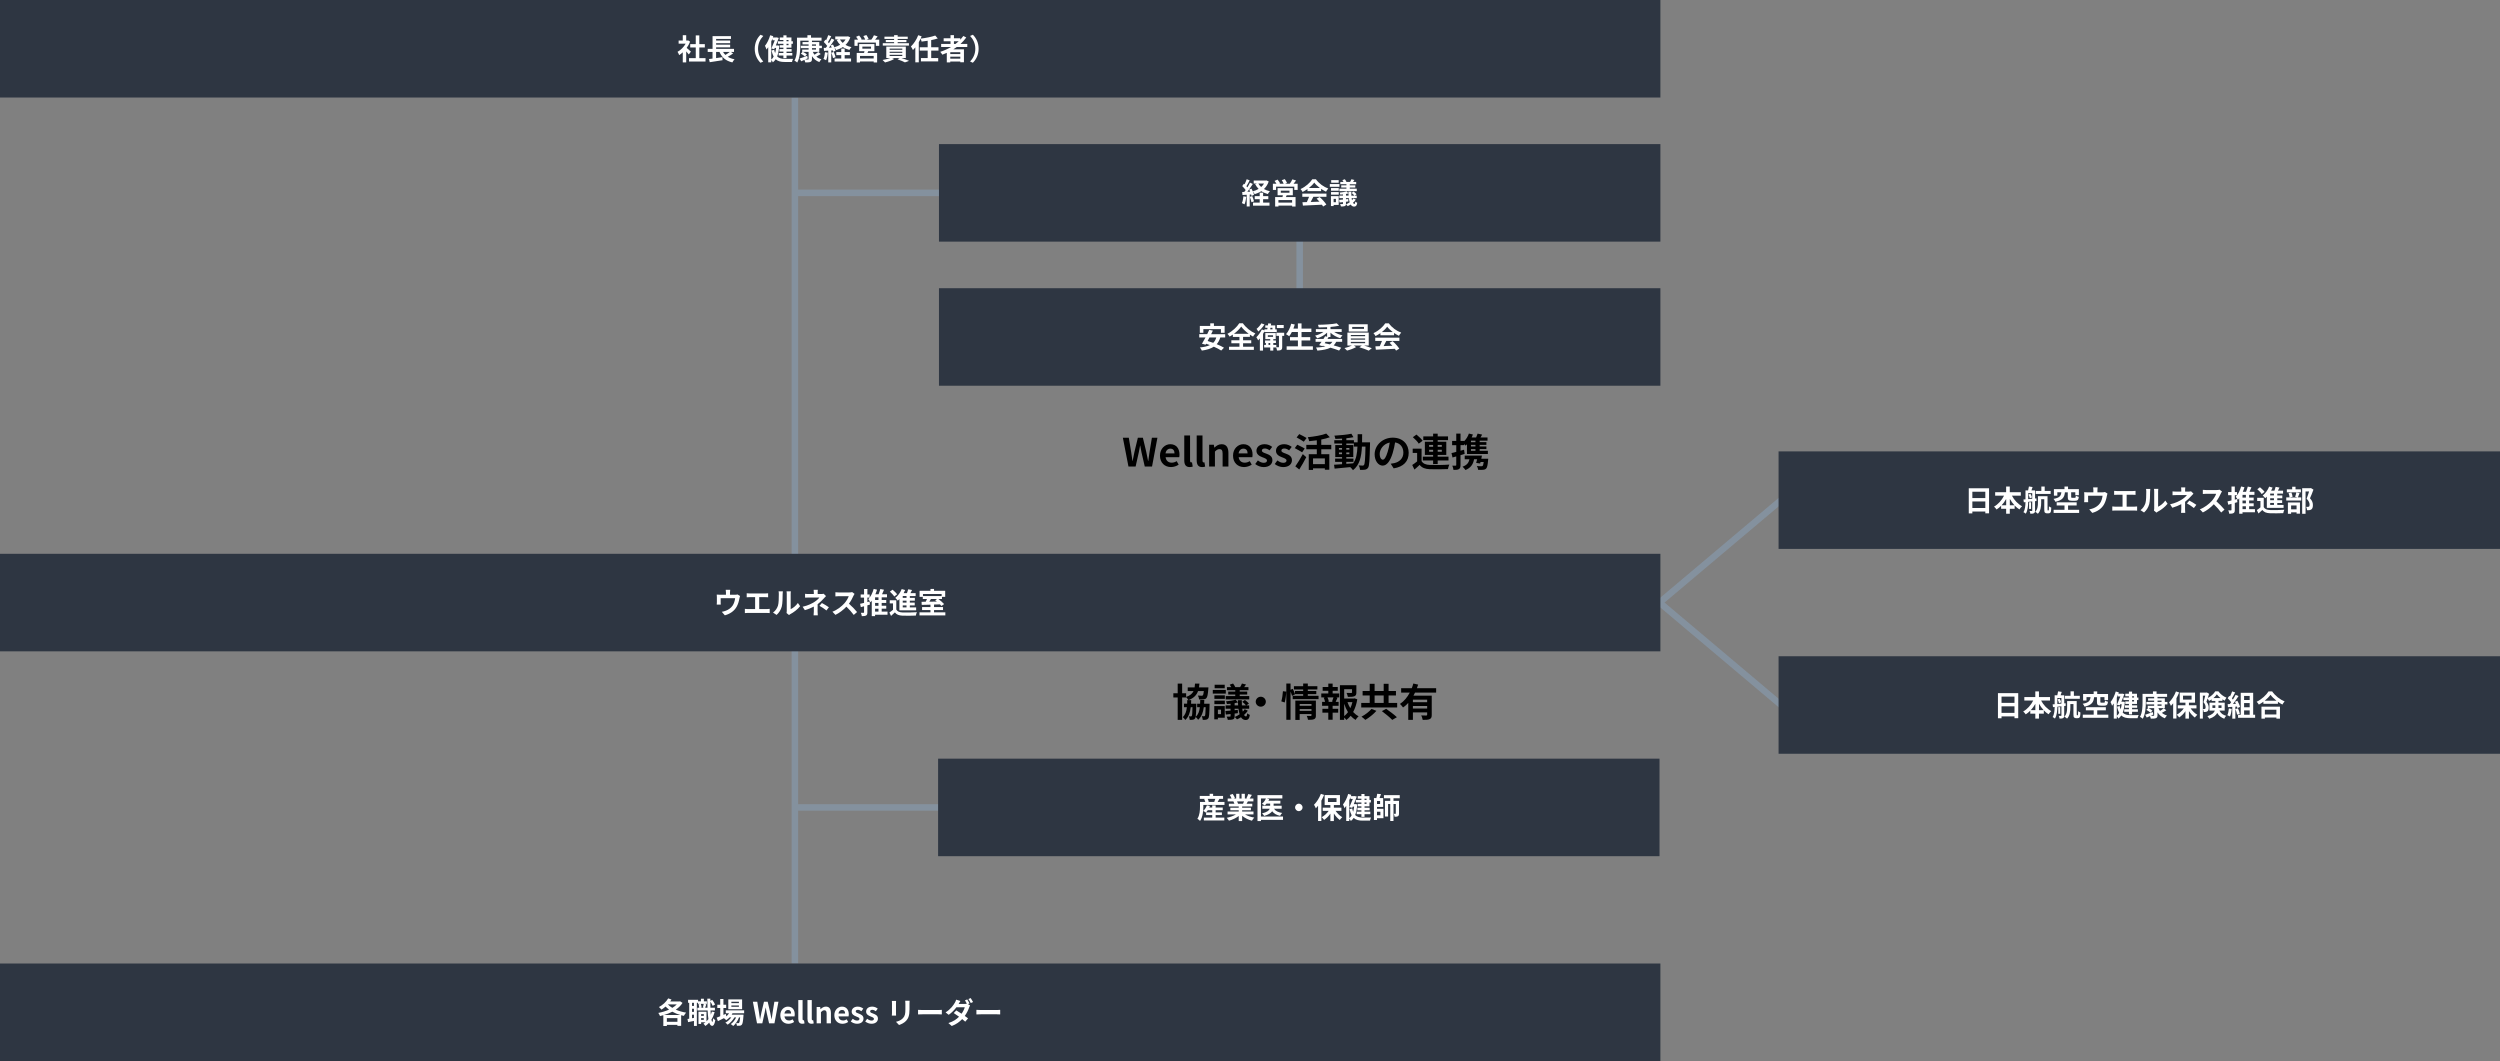 <?xml version="1.0" encoding="UTF-8"?>
<svg xmlns="http://www.w3.org/2000/svg" id="_レイヤー_2" data-name="レイヤー 2" viewBox="0 0 1542.46 654.64">
  <rect x="0" y="0" width="1542.46" height="654.64" fill="#808080" stroke="none"/>
  <defs>
    <style>
      .cls-1 {
        fill: #fff;
      }

      .cls-2 {
        fill: #2e3642;
      }

      .cls-3 {
        stroke-linejoin: bevel;
      }

      .cls-3, .cls-4 {
        fill: none;
        stroke: #84919e;
        stroke-width: 4px;
      }

      .cls-4 {
        stroke-linejoin: round;
      }
    </style>
  </defs>
  <g id="_レイヤー_8" data-name="レイヤー 8">
    <line class="cls-4" x1="490.44" y1="60.17" x2="490.44" y2="594.47"></line>
    <polyline class="cls-3" points="490.44 118.99 801.89 118.99 801.89 213.32"></polyline>
    <line class="cls-3" x1="579.33" y1="498.17" x2="490.44" y2="498.17"></line>
    <line class="cls-3" x1="1023.9" y1="371.77" x2="1098.86" y2="308.58"></line>
    <line class="cls-3" x1="1098.86" y1="434.97" x2="1023.9" y2="371.77"></line>
  </g>
  <g id="_レイヤー_7" data-name="レイヤー 7">
    <g>
      <rect class="cls-2" x="579.33" y="88.91" width="445.11" height="60.17"></rect>
      <g>
        <path class="cls-1" d="M768.93,121.42c-.18,1.69-.56,3.49-1.08,4.65-.38-.23-1.17-.61-1.64-.77.52-1.06.81-2.67.95-4.18l1.76.31ZM782.78,111.97c-.65,1.91-1.66,3.44-2.94,4.66,1.08.61,2.32,1.08,3.69,1.37-.45.41-1.03,1.22-1.31,1.73-1.51-.41-2.86-1.01-4.01-1.8-1.22.81-2.61,1.42-4.11,1.89-.23-.49-.72-1.28-1.13-1.73.34.77.63,1.55.74,2.12l-1.51.68c-.05-.27-.13-.58-.23-.92l-.92.07v7.36h-1.85v-7.24l-2.61.16-.18-1.85,1.3-.05c.27-.34.56-.74.85-1.15-.52-.77-1.39-1.73-2.12-2.45l1.03-1.46c.13.11.27.23.41.36.5-.99,1.01-2.18,1.31-3.13l1.85.68c-.65,1.22-1.37,2.61-2.02,3.62.23.25.43.5.61.72.61-1.01,1.19-2.03,1.6-2.92l1.75.81c-.99,1.57-2.23,3.39-3.37,4.84l1.73-.07c-.2-.45-.41-.9-.63-1.3l1.42-.59c.29.5.58,1.08.83,1.66,1.3-.34,2.5-.85,3.58-1.49-.85-.85-1.55-1.82-2.12-2.93l1.15-.38h-2.05v-1.84h7.45l.38-.09,1.44.65ZM772.59,120.97c.45,1.03.92,2.34,1.12,3.24l-1.58.58c-.16-.9-.63-2.29-1.04-3.35l1.51-.47ZM779.32,125.02h3.94v1.87h-10.17v-1.87h4.12v-2.11h-3.06v-1.89h3.06v-2.14h2.11v2.14h3.21v1.89h-3.21v2.11ZM776.39,113.25c.43.79,1.03,1.51,1.73,2.14.7-.63,1.3-1.35,1.76-2.14h-3.49Z"></path>
        <path class="cls-1" d="M800.63,113.37v3.83h-2.07v-2.02h-11.25v2.02h-1.96v-3.83h2.2c-.32-.58-.77-1.22-1.19-1.75l1.85-.81c.59.68,1.3,1.64,1.6,2.3l-.58.25h2.77c-.25-.65-.74-1.53-1.17-2.21l1.87-.63c.52.7,1.12,1.73,1.37,2.38l-1.26.47h2.95c.58-.77,1.26-1.85,1.6-2.72l2.3.72c-.52.68-1.06,1.4-1.57,2h2.52ZM793.85,120.48c-.14.4-.31.76-.47,1.1h5.96v5.85h-2.12v-.59h-8.44v.59h-2.04v-5.85h4.52c.09-.36.2-.74.27-1.1h-3.28v-4.41h9.4v4.41h-3.8ZM797.21,123.42h-8.44v1.57h8.44v-1.57ZM790.23,118.92h5.35v-1.26h-5.35v1.26Z"></path>
        <path class="cls-1" d="M806.7,116.63c-.95.68-2,1.3-3.04,1.8-.25-.52-.81-1.33-1.26-1.8,3.06-1.35,5.92-3.91,7.27-6.03h2.23c1.91,2.65,4.77,4.7,7.62,5.71-.54.56-1.01,1.33-1.39,1.96-.99-.47-2.04-1.06-3.03-1.75v1.42h-8.41v-1.31ZM803.51,119.44h14.89v1.98h-8.07c-.52,1.06-1.12,2.18-1.66,3.19,1.73-.05,3.58-.13,5.42-.2-.56-.65-1.17-1.3-1.76-1.84l1.89-.99c1.6,1.4,3.28,3.28,4.12,4.63l-2,1.21c-.18-.34-.43-.72-.72-1.12-4.23.23-8.68.41-11.74.56l-.29-2.09,2.72-.09c.49-1.01.99-2.2,1.37-3.26h-4.18v-1.98ZM814.33,115.98c-1.39-1.04-2.63-2.21-3.46-3.33-.77,1.1-1.93,2.27-3.29,3.33h6.75Z"></path>
        <path class="cls-1" d="M826.42,115.24h-5.94v-1.69h5.94v1.69ZM825.96,126.43h-3.13v.72h-1.66v-6.14h4.79v5.42ZM821.22,116.05h4.77v1.64h-4.77v-1.64ZM821.22,118.52h4.77v1.6h-4.77v-1.6ZM825.94,112.76h-4.61v-1.62h4.61v1.62ZM822.82,122.68v2.07h1.42v-2.07h-1.42ZM836.49,123.17c-.47.7-1.06,1.37-1.75,1.96.27.45.59.68.94.68.27,0,.45-.47.5-1.44.36.32.85.58,1.22.74-.25,1.73-.81,2.36-1.93,2.36-.92,0-1.6-.47-2.12-1.28-.61.4-1.22.72-1.84.99-.22-.32-.68-.83-1.03-1.12.76-.31,1.53-.74,2.25-1.24-.23-.74-.41-1.6-.54-2.57h-1.75v.68l1.44-.14.04,1.51-1.48.18v1.21c0,.83-.16,1.21-.7,1.46-.58.23-1.35.25-2.41.25-.07-.45-.31-1.08-.52-1.51.61.02,1.3.02,1.49.02.22-.02.29-.07.29-.27v-.94c-.77.11-1.51.18-2.16.25l-.2-1.64c.68-.05,1.48-.13,2.36-.2v-.86h-2.25v-1.55h2.25v-.77c-.58.07-1.13.11-1.67.14-.05-.36-.25-.9-.41-1.24,1.51-.14,3.31-.41,4.38-.76l1.1,1.26c-.02-.34-.04-.68-.04-1.03h1.78c0,.86.02,1.67.05,2.4h1.85c-.36-.52-1.08-1.21-1.71-1.66l1.22-.85c.67.45,1.48,1.15,1.84,1.66l-1.17.85h1.28v1.55h-3.17c.07.5.16.94.25,1.33.32-.34.63-.72.86-1.12l1.44.7ZM830.73,113.66h-3.78v-1.42h1.96c-.2-.38-.45-.79-.68-1.13l1.51-.52c.38.47.83,1.17,1.01,1.66h2.23c.31-.5.65-1.19.81-1.66l1.87.45c-.31.43-.59.85-.85,1.21h1.94v1.42h-3.98v.67h3.42v1.35h-3.42v.72h4.34v1.53h-10.73v-1.53h4.34v-.72h-3.21v-1.35h3.21v-.67ZM832.06,120.7c-.04-.43-.05-.9-.07-1.37-.47.13-.99.23-1.53.34v1.03h1.6Z"></path>
      </g>
    </g>
    <g>
      <rect class="cls-2" x="1097.35" y="278.5" width="445.11" height="60.17"></rect>
      <g>
        <path class="cls-1" d="M1227.21,301.25v15.48h-2.3v-1.13h-8v1.17h-2.21v-15.52h12.51ZM1216.91,303.41v3.87h8v-3.87h-8ZM1224.91,313.44v-4.03h-8v4.03h8Z"></path>
        <path class="cls-1" d="M1241.32,305.82c1.4,2.7,3.71,5.19,6.28,6.54-.54.43-1.28,1.33-1.66,1.94-1.04-.65-2.04-1.46-2.94-2.41v2.05h-2.99v3.04h-2.25v-3.04h-3.1v-1.89c-.86.9-1.82,1.67-2.81,2.3-.38-.54-1.06-1.37-1.57-1.78,2.54-1.39,4.81-3.98,6.19-6.75h-5.49v-2.16h6.77v-3.48h2.25v3.48h6.82v2.16h-5.53ZM1237.78,311.76v-3.92c-.81,1.44-1.76,2.77-2.83,3.92h2.83ZM1242.89,311.76c-1.08-1.15-2.05-2.5-2.86-3.96v3.96h2.86Z"></path>
        <path class="cls-1" d="M1255.58,309.22v5.83c0,.81-.14,1.28-.65,1.58-.52.29-1.19.34-2.23.34-.04-.49-.27-1.24-.5-1.69.59.02,1.19.02,1.39.02s.27-.07.27-.29v-5.62l-2.5.25c-.04,2.36-.29,5.38-1.49,7.31-.31-.29-1.03-.76-1.44-.94,1.04-1.71,1.22-4.14,1.26-6.21l-1.03.09-.22-1.71,1.24-.09v-5.53h1.64c.2-.77.4-1.73.49-2.41l2.25.34c-.23.74-.47,1.46-.68,2.07h2.21v5.01l.86-.07.04,1.62-.9.09ZM1251.35,307.96c.79-.05,1.64-.14,2.5-.22v-3.49h-2.5v3.71ZM1252.75,304.67c.43.68.83,1.62.94,2.25l-1.35.54c-.09-.61-.43-1.58-.83-2.29l1.24-.5ZM1253.13,314h-1.22v-4.12h1.22v4.12ZM1263.77,314.93c.07,0,.16-.02.22-.07.05-.07.09-.22.13-.52.02-.32.04-1.04.04-1.93.38.29.96.61,1.44.77-.04.88-.11,1.94-.22,2.36-.11.43-.29.7-.54.92-.25.18-.67.27-1.03.27h-.9c-.43,0-.92-.14-1.22-.45-.31-.31-.41-.72-.41-2.05v-6.21h-1.91v2.21c0,2.16-.29,5.01-2.03,6.77-.34-.36-1.22-.97-1.67-1.19,1.55-1.58,1.71-3.82,1.71-5.62v-4.03h5.91v8.01c0,.38.02.59.05.67s.09.09.18.09h.27ZM1265.23,304.76h-9.22v-1.87h3.47v-2.72h2.07v2.72h3.67v1.87Z"></path>
        <path class="cls-1" d="M1274.03,303.73c-.32,2.99-1.31,4.88-5.89,5.87-.18-.5-.72-1.37-1.15-1.8,3.92-.68,4.56-1.94,4.84-4.07h-2.49v2.09h-2.11v-4.03h6.52v-1.62h2.2v1.62h6.68v3.73h-2.21v-1.78h-2.54v2.84c0,.49.11.56.67.56h1.6c.45,0,.54-.18.61-1.31.4.31,1.28.61,1.84.74-.22,1.89-.79,2.4-2.23,2.4h-2.14c-2.02,0-2.45-.58-2.45-2.36v-2.86h-1.75ZM1282.8,314.55v1.94h-15.75v-1.94h6.72v-2.68h-4.83v-1.93h12.33v1.93h-5.31v2.68h6.84Z"></path>
        <path class="cls-1" d="M1294.08,302.36v1.39h3.13c.76,0,1.19-.09,1.49-.2l1.57.95c-.14.4-.29,1.08-.36,1.44-.31,1.73-.79,3.46-1.67,5.1-1.44,2.67-4.14,4.57-7.35,5.4l-1.87-2.16c.81-.14,1.8-.41,2.54-.7,1.49-.56,3.08-1.62,4.09-3.08.92-1.31,1.39-3.02,1.6-4.63h-8.93v2.63c0,.41.02.97.05,1.33h-2.48c.05-.45.09-1.03.09-1.51v-3.11c0-.4-.02-1.12-.09-1.55.61.07,1.15.09,1.84.09h3.85v-1.39c0-.5-.02-.88-.14-1.66h2.77c-.09.77-.13,1.15-.13,1.66Z"></path>
        <path class="cls-1" d="M1306.12,302.96h9.79c.54,0,1.17-.05,1.69-.11v2.47c-.54-.04-1.17-.07-1.69-.07h-3.8v7.35h4.77c.65,0,1.22-.07,1.69-.14v2.61c-.52-.07-1.28-.09-1.69-.09h-11.87c-.54,0-1.17.02-1.76.09v-2.61c.56.09,1.21.14,1.76.14h4.57v-7.35h-3.48c-.49,0-1.26.04-1.71.07v-2.47c.47.05,1.21.11,1.71.11Z"></path>
        <path class="cls-1" d="M1323.69,310.45c.5-1.55.52-4.95.52-7.13,0-.72-.05-1.21-.16-1.66h2.65c-.02.09-.13.88-.13,1.64,0,2.12-.05,5.92-.54,7.74-.54,2.03-1.67,3.8-3.2,5.17l-2.2-1.46c1.58-1.12,2.56-2.77,3.06-4.3ZM1329.11,313.69v-10.5c0-.81-.13-1.49-.14-1.55h2.68c-.02.05-.13.76-.13,1.57v9.42c1.46-.63,3.24-2.05,4.45-3.8l1.39,1.98c-1.5,1.94-4.09,3.89-6.1,4.92-.4.22-.61.4-.77.54l-1.51-1.24c.07-.34.14-.85.14-1.33Z"></path>
        <path class="cls-1" d="M1348.19,302.36v.94h2.16c.56,0,1.06-.05,1.49-.18l1.5,1.46c-.47.45-1.01,1.06-1.4,1.49-.92,1.04-2.29,2.39-3.78,3.53,0,1.44-.02,3.4-.02,4.54,0,.72.07,1.75.13,2.3h-2.59c.07-.5.14-1.58.14-2.3v-3.08c-1.66.88-3.58,1.62-5.53,2.21l-1.39-2.12c3.47-.77,5.78-2.02,7.35-3.01,1.39-.9,2.5-1.94,3.03-2.68h-6.52c-.65,0-1.78.02-2.34.07v-2.36c.68.11,1.67.13,2.3.13h3.11v-.94c0-.56-.04-1.21-.11-1.66h2.57c-.05.43-.11,1.1-.11,1.66ZM1349.29,310.59l1.5-1.73c1.66.9,2.59,1.42,4.32,2.61l-1.51,1.98c-1.57-1.24-2.74-2-4.3-2.86Z"></path>
        <path class="cls-1" d="M1370.29,304.33c-.61,1.4-1.62,3.33-2.83,4.95,1.78,1.55,3.96,3.85,5.02,5.15l-2.05,1.78c-1.17-1.62-2.84-3.46-4.54-5.1-1.91,2.02-4.3,3.89-6.77,5.06l-1.85-1.94c2.9-1.08,5.69-3.28,7.38-5.17,1.19-1.35,2.29-3.13,2.68-4.41h-6.1c-.76,0-1.75.11-2.12.13v-2.56c.49.07,1.58.13,2.12.13h6.36c.77,0,1.49-.11,1.85-.23l1.48,1.1c-.14.2-.47.76-.63,1.12Z"></path>
        <path class="cls-1" d="M1380.44,309.82c-.52.16-1.06.31-1.6.47v4.29c0,1.06-.18,1.64-.76,1.96-.59.36-1.44.43-2.68.43-.05-.58-.32-1.49-.59-2.09.7.04,1.44.04,1.67.02.22,0,.31-.07.31-.34v-3.69l-2,.54-.45-2.07c.68-.14,1.53-.34,2.45-.56v-3.24h-2.09v-1.96h2.09v-3.38h2.05v3.38h1.39v1.96h-1.39v2.74l1.37-.36.23,1.91ZM1391.27,316.08h-7.67v.88h-2.05v-9.52c-.25.34-.52.67-.79.95-.27-.47-.94-1.44-1.35-1.89,1.48-1.49,2.67-3.91,3.33-6.36l2.05.49c-.27.95-.61,1.89-1.01,2.81h1.98c.41-1.04.83-2.27,1.08-3.24l2.27.47c-.4.94-.81,1.91-1.22,2.77h3.06v1.89h-3.28v1.67h2.81v1.8h-2.81v1.75h2.81v1.8h-2.81v1.78h3.6v1.94ZM1385.68,305.34h-2.09v1.67h2.09v-1.67ZM1385.68,308.81h-2.09v1.75h2.09v-1.75ZM1383.6,314.14h2.09v-1.78h-2.09v1.78Z"></path>
        <path class="cls-1" d="M1396.7,312.9c.7,1.21,1.96,1.71,3.8,1.78,2.16.09,6.41.04,8.9-.16-.25.5-.56,1.49-.67,2.09-2.23.11-6.05.14-8.25.05-2.14-.09-3.58-.61-4.66-2-.72.7-1.46,1.39-2.38,2.16l-1.01-2.12c.7-.45,1.51-1.04,2.23-1.66v-3.93h-2.02v-1.96h4.05v5.74ZM1395.42,304.83c-.5-.88-1.69-2.12-2.7-2.99l1.64-1.22c1.01.81,2.25,2,2.83,2.86l-1.76,1.35ZM1398.59,306.45c-.32.34-.65.65-.97.94-.32-.43-1.12-1.3-1.57-1.69,1.66-1.26,3.15-3.33,3.98-5.47l2.12.61c-.27.65-.58,1.28-.92,1.91h2.05c.31-.79.58-1.67.76-2.38l2.36.45c-.32.65-.65,1.31-.97,1.93h3.19v1.8h-3.58v1.13h3.1v1.73h-3.1v1.19h3.02v1.73h-3.02v1.22h3.89v1.8h-10.33v-6.9ZM1403,304.54h-2.34v1.13h2.34v-1.13ZM1403,307.41h-2.34v1.19h2.34v-1.19ZM1403,310.32h-2.34v1.22h2.34v-1.22Z"></path>
        <path class="cls-1" d="M1418.8,304.24c-.38.99-.76,1.96-1.06,2.66h2.09v1.94h-9.25v-1.94h2.05c-.05-.72-.32-1.84-.63-2.66l1.75-.36c.38.81.67,1.89.74,2.63l-1.69.4h4.72l-1.46-.38c.27-.76.59-1.89.74-2.72l2.02.43ZM1419.63,303.75h-8.68v-1.85h3.29v-1.6h2.07v1.6h3.31v1.85ZM1411.6,310.02h7.44v6.91h-2.09v-.83h-3.37v.9h-1.98v-6.99ZM1413.58,311.87v2.38h3.37v-2.38h-3.37ZM1427.36,302.09c-.63,1.73-1.42,3.8-2.14,5.33,1.53,1.62,1.8,3.03,1.8,4.21,0,1.31-.29,2.2-.97,2.68-.34.23-.77.38-1.22.45-.41.05-.94.05-1.44.04,0-.58-.18-1.49-.52-2.09.4.02.74.04,1.01.02.25,0,.49-.05.67-.14.32-.2.43-.61.43-1.22,0-.97-.4-2.27-1.84-3.67.52-1.28,1.1-3.12,1.53-4.48h-2.18v13.77h-2.09v-15.79h5.08l.32-.07,1.57.97Z"></path>
      </g>
    </g>
    <g>
      <rect class="cls-2" x="1097.35" y="404.89" width="445.11" height="60.17"></rect>
      <g>
        <path class="cls-1" d="M1245.21,427.64v15.49h-2.3v-1.13h-8v1.17h-2.21v-15.52h12.51ZM1234.91,429.8v3.87h8v-3.87h-8ZM1242.91,439.83v-4.03h-8v4.03h8Z"></path>
        <path class="cls-1" d="M1259.32,432.21c1.4,2.7,3.71,5.19,6.28,6.54-.54.43-1.28,1.33-1.66,1.95-1.04-.65-2.04-1.46-2.94-2.41v2.05h-2.99v3.04h-2.25v-3.04h-3.1v-1.89c-.86.9-1.82,1.67-2.81,2.3-.38-.54-1.06-1.37-1.57-1.78,2.54-1.39,4.81-3.98,6.19-6.75h-5.49v-2.16h6.77v-3.47h2.25v3.47h6.82v2.16h-5.53ZM1255.78,438.16v-3.92c-.81,1.44-1.76,2.77-2.83,3.92h2.83ZM1260.89,438.16c-1.08-1.15-2.05-2.5-2.86-3.96v3.96h2.86Z"></path>
        <path class="cls-1" d="M1273.58,435.62v5.83c0,.81-.14,1.28-.65,1.58-.52.29-1.19.34-2.23.34-.04-.49-.27-1.24-.5-1.69.59.02,1.19.02,1.39.02s.27-.07.27-.29v-5.62l-2.5.25c-.04,2.36-.29,5.38-1.49,7.31-.31-.29-1.03-.76-1.44-.94,1.04-1.71,1.22-4.14,1.26-6.21l-1.03.09-.22-1.71,1.24-.09v-5.53h1.64c.2-.77.4-1.73.49-2.41l2.25.34c-.23.74-.47,1.46-.68,2.07h2.21v5l.86-.07.04,1.62-.9.09ZM1269.35,434.36c.79-.05,1.64-.14,2.5-.22v-3.49h-2.5v3.71ZM1270.75,431.06c.43.68.83,1.62.94,2.25l-1.35.54c-.09-.61-.43-1.58-.83-2.29l1.24-.5ZM1271.13,440.39h-1.22v-4.12h1.22v4.12ZM1281.77,441.32c.07,0,.16-.02.22-.07.05-.07.09-.22.13-.52.02-.32.04-1.04.04-1.93.38.29.96.61,1.44.77-.04.88-.11,1.95-.22,2.36-.11.43-.29.7-.54.92-.25.18-.67.27-1.03.27h-.9c-.43,0-.92-.14-1.22-.45-.31-.31-.41-.72-.41-2.05v-6.21h-1.91v2.21c0,2.16-.29,5-2.03,6.77-.34-.36-1.22-.97-1.67-1.19,1.55-1.58,1.71-3.82,1.71-5.62v-4.03h5.91v8.01c0,.38.02.59.05.67.04.07.09.09.18.09h.27ZM1283.23,431.15h-9.22v-1.87h3.47v-2.72h2.07v2.72h3.67v1.87Z"></path>
        <path class="cls-1" d="M1292.03,430.13c-.32,2.99-1.31,4.88-5.89,5.87-.18-.5-.72-1.37-1.15-1.8,3.92-.68,4.56-1.95,4.84-4.07h-2.49v2.09h-2.11v-4.03h6.52v-1.62h2.2v1.62h6.68v3.73h-2.21v-1.78h-2.54v2.84c0,.49.11.56.67.56h1.6c.45,0,.54-.18.61-1.31.4.31,1.28.61,1.84.74-.22,1.89-.79,2.4-2.23,2.4h-2.14c-2.02,0-2.45-.58-2.45-2.36v-2.86h-1.75ZM1300.8,440.95v1.94h-15.75v-1.94h6.72v-2.68h-4.83v-1.93h12.33v1.93h-5.31v2.68h6.84Z"></path>
        <path class="cls-1" d="M1310.97,433.08c-.18,2.66-.59,4.84-1.3,6.59,1.19,1.22,2.81,1.55,4.79,1.57.83,0,4.05,0,5.06-.04-.29.47-.58,1.37-.67,1.93h-4.5c-2.36,0-4.2-.38-5.58-1.69-.49.76-1.06,1.39-1.73,1.91-.2-.41-.63-1.03-1.01-1.44v1.44h-1.87v-9.34c-.34.52-.7,1.03-1.06,1.46-.14-.52-.61-1.76-.94-2.32,1.33-1.6,2.52-4.05,3.22-6.52l1.91.58c-.09.27-.18.54-.27.81h2.03l.31-.07,1.33.34c-.49,1.35-1.15,3.02-1.84,4.65h.67l.32-.04,1.12.2ZM1306.03,441.61c.58-.43,1.08-1.04,1.49-1.8-.52-.97-.97-2.2-1.31-3.76l1.62-.47c.16.79.36,1.48.59,2.07.29-.97.49-2.04.63-3.19h-.86l-.32.74-1.75-.4c.7-1.57,1.51-3.55,2.11-5.08h-1.44v-1.08c-.23.63-.49,1.24-.76,1.85v11.11ZM1313.52,429.57h-2.25v-1.55h2.25v-1.33h1.93v1.33h3.04v2.34h.88v1.57h-.88v2.39h-3.04v.85h3.15v1.55h-3.15v.88h3.58v1.55h-3.58v1.64h-1.93v-1.64h-2.92v-1.55h2.92v-.88h-2.47v-1.55h2.47v-.85h-2.25v-1.55h2.25v-.85h-3.42v-1.57h3.42v-.79ZM1315.45,429.57v.79h1.24v-.79h-1.24ZM1316.69,431.93h-1.24v.85h1.24v-.85Z"></path>
        <path class="cls-1" d="M1331.68,436.89c.27.63.61,1.21,1.03,1.75.83-.5,1.71-1.17,2.3-1.67l1.57,1.26c-.88.58-1.85,1.15-2.72,1.6.86.72,1.91,1.28,3.13,1.62-.43.41-1.01,1.19-1.3,1.73-1.96-.72-3.46-1.98-4.54-3.66v1.75c0,1.06-.25,1.53-.95,1.82-.68.29-1.71.31-3.19.31-.07-.45-.31-1.06-.54-1.57-.68.32-1.35.63-1.96.88l-.99-1.71c1.19-.36,2.95-1.03,4.68-1.69l.38,1.53c-.54.27-1.1.52-1.64.77.76.04,1.49.04,1.73.02.32,0,.41-.09.41-.38v-4.36h-3.55c.86.43,1.94,1.06,2.5,1.55l-1.22,1.26c-.56-.5-1.66-1.24-2.54-1.73l1.1-1.08h-.25v-1.42h3.96v-.88h-4.79v-1.49h4.79v-.83h-3.76v-1.42h3.76v-.88h-5.13v3.35c0,2.92-.27,7.35-1.89,10.14-.36-.36-1.26-.96-1.73-1.17,1.48-2.57,1.58-6.32,1.58-8.97v-5.22h6.43v-1.51h2.23v1.51h6.5v1.87h-5.92v.88h4.52v2.25h1.6v1.49h-1.6v2.3h-4ZM1331.16,433.1h2.49v-.83h-2.49v.83ZM1331.16,435.47h2.49v-.88h-2.49v.88Z"></path>
        <path class="cls-1" d="M1344.5,427.24c-.47,1.17-1.03,2.39-1.67,3.55v12.55h-2.03v-9.42c-.45.58-.9,1.12-1.37,1.6-.2-.52-.79-1.67-1.15-2.2,1.67-1.62,3.31-4.18,4.25-6.73l1.98.65ZM1351.59,437.09c1.06,1.57,2.61,3.04,4.12,3.92-.49.42-1.17,1.17-1.51,1.71-1.31-.94-2.63-2.39-3.66-4v4.65h-2.16v-4.56c-1.1,1.58-2.47,2.95-3.89,3.87-.32-.52-.99-1.3-1.48-1.71,1.62-.85,3.22-2.3,4.34-3.89h-3.69v-1.94h4.72v-1.62h-3.53v-6.19h9.45v6.19h-3.76v1.62h4.65v1.94h-3.6ZM1346.89,431.64h5.28v-2.41h-5.28v2.41Z"></path>
        <path class="cls-1" d="M1369.34,438.44c1.06,1.98,2.41,2.67,4.2,3.22-.49.45-.99,1.15-1.22,1.78-1.8-.68-3.22-1.6-4.32-3.57-.77,1.44-2.23,2.74-4.93,3.58-.2-.43-.79-1.24-1.13-1.58,2.9-.88,4.11-2.11,4.59-3.44h-3.33v-4.88h3.64v-1.1h-2.29v-.92c-.52.36-1.06.68-1.6.96-.2-.47-.56-1.12-.88-1.58-.25.74-.5,1.48-.74,2.09,1.15,1.37,1.39,2.56,1.39,3.6,0,1.13-.23,1.89-.83,2.3-.29.2-.65.31-1.04.36-.34.05-.77.07-1.22.05,0-.52-.16-1.35-.47-1.87.34.04.61.04.83.02.2,0,.4-.04.52-.13.22-.16.31-.5.31-1.03,0-.81-.27-1.89-1.31-3.08.38-1.15.77-2.75,1.08-4h-1.46v14.13h-1.85v-16.04h3.98l.31-.09,1.42.83c-.23.79-.52,1.69-.81,2.57,1.91-.88,3.71-2.59,4.59-4.07h1.94c1.24,1.71,3.12,3.2,4.99,3.89-.4.5-.81,1.3-1.1,1.87-.45-.22-.94-.5-1.4-.81v.94h-2.41v1.1h3.82v4.88h-3.22ZM1366.8,436.8c.02-.16.02-.32.02-.49v-1.13h-1.78v1.62h1.76ZM1370.01,430.7c-.88-.72-1.69-1.53-2.25-2.3-.5.76-1.24,1.57-2.11,2.3h4.36ZM1368.75,435.18v1.62h1.89v-1.62h-1.89Z"></path>
        <path class="cls-1" d="M1376.95,437.4c-.18,1.69-.56,3.49-1.08,4.64-.38-.23-1.17-.61-1.64-.77.52-1.06.81-2.67.95-4.18l1.76.31ZM1379.17,435.99v7.4h-1.89v-7.26l-2.67.18-.18-1.87,1.33-.05c.27-.34.56-.72.83-1.12-.52-.77-1.4-1.75-2.16-2.47l1.01-1.48c.14.13.29.25.43.38.5-.99,1.01-2.2,1.31-3.13l1.89.67c-.65,1.24-1.39,2.63-2.03,3.64.23.25.45.52.63.76.65-1.01,1.22-2.05,1.66-2.95l1.82.76c-1.01,1.58-2.27,3.42-3.44,4.88l1.82-.07c-.2-.43-.41-.86-.63-1.24l1.51-.67c.72,1.21,1.44,2.77,1.66,3.8l-1.62.76c-.05-.29-.14-.61-.25-.97l-1.03.07ZM1380.79,436.98c.49,1.06.95,2.47,1.17,3.39l-1.69.59c-.14-.92-.61-2.38-1.06-3.47l1.58-.5ZM1391.37,440.96v1.93h-10.53v-1.93h1.66v-13.5h7.67v13.5h1.21ZM1384.57,429.39v2.5h3.44v-2.5h-3.44ZM1388.01,433.8h-3.44v2.58h3.44v-2.58ZM1384.57,440.96h3.44v-2.67h-3.44v2.67Z"></path>
        <path class="cls-1" d="M1401.87,426.58c1.93,2.75,4.84,5.04,7.71,6.19-.52.56-1.01,1.26-1.39,1.93-.92-.47-1.85-1.06-2.75-1.71v1.24h-8.97v-1.26c-.88.65-1.84,1.24-2.79,1.76-.29-.52-.88-1.3-1.35-1.75,3.1-1.49,5.98-4.21,7.33-6.41h2.21ZM1395.28,436.01h11.42v7.38h-2.2v-.67h-7.11v.67h-2.11v-7.38ZM1404.55,432.34c-1.49-1.17-2.83-2.47-3.69-3.66-.85,1.21-2.11,2.48-3.58,3.66h7.27ZM1397.38,437.9v2.93h7.11v-2.93h-7.11Z"></path>
      </g>
    </g>
    <g>
      <rect class="cls-2" x="579.33" y="177.82" width="445.11" height="60.17"></rect>
      <g>
        <path class="cls-1" d="M752.91,208.19c-.52,1.71-1.26,3.06-2.23,4.16,1.75.72,3.37,1.48,4.5,2.18l-1.71,1.75c-1.1-.74-2.75-1.58-4.57-2.38-1.91,1.28-4.36,1.98-7.38,2.41-.2-.5-.81-1.48-1.22-1.94,2.52-.25,4.57-.68,6.19-1.46-.79-.29-1.57-.58-2.32-.83l-.34.59-2.23-.61c.65-1.04,1.4-2.41,2.18-3.87h-3.87v-2.02h4.9c.47-.92.9-1.84,1.26-2.66l2.25.47c-.32.7-.68,1.44-1.06,2.2h8.66v2.02h-2.99ZM742.45,205.32h-2.18v-4.23h6.43v-1.6h2.27v1.6h6.61v4.23h-2.29v-2.25h-10.84v2.25ZM746.23,208.19c-.38.76-.77,1.49-1.15,2.2,1.1.31,2.27.7,3.46,1.13.88-.86,1.51-1.94,1.89-3.33h-4.2Z"></path>
        <path class="cls-1" d="M766.95,213.95h6.66v1.93h-15.32v-1.93h6.43v-2.14h-4.99v-1.87h4.99v-2.07h-4.07v-1.42c-.65.45-1.31.86-2,1.24-.27-.5-.86-1.28-1.35-1.73,3.08-1.55,5.98-4.32,7.31-6.52h2.21c1.93,2.74,4.86,5.1,7.71,6.3-.56.58-1.03,1.26-1.42,1.93-.65-.36-1.3-.76-1.94-1.21v1.4h-4.21v2.07h5.04v1.87h-5.04v2.14ZM770.46,205.97c-1.87-1.37-3.6-3.01-4.65-4.47-1.03,1.46-2.63,3.08-4.5,4.47h9.15Z"></path>
        <path class="cls-1" d="M780.15,204.41c-.27.54-.56,1.08-.88,1.6v10.3h-1.95v-7.49c-.34.43-.7.83-1.04,1.19-.2-.45-.79-1.51-1.13-1.94,1.26-1.21,2.58-3.04,3.39-4.81l1.62.58v-.63h1.71c.07-.31.13-.63.18-.97h-1.39v-1.49h1.64c.05-.43.11-.85.16-1.24l1.82.13c-.05.36-.11.74-.16,1.12h2.7v2.47h.92v1.66h-7.58v-.45ZM780.16,200.19c-.97,1.57-2.47,3.26-3.83,4.36-.23-.43-.72-1.26-1.06-1.64,1.12-.88,2.38-2.3,2.97-3.42l1.93.7ZM792.32,207.23h-1.22v6.79c0,.97-.13,1.55-.74,1.89-.58.32-1.39.36-2.47.36-.07-.54-.27-1.3-.49-1.89h-1.8v1.93h-1.89v-1.93h-3.75v-1.55h1.06v-1.22h-.5v-1.55h3.19v-.81h-3.03v-3.76h6.43v3.76h-1.51v.81h1.62v1.55h-1.62v1.22h1.87v1.4c.59.04,1.15.04,1.35.02.22,0,.27-.05.27-.25v-6.77h-1.6v-1.94h4.83v1.94ZM782.22,207.86h3.22v-1.01h-3.22v1.01ZM783.71,212.83v-1.22h-1.06v1.22h1.06ZM783.86,202.23c-.05.34-.13.67-.18.97h1.4v-.97h-1.22ZM792.03,202.42h-4.23v-1.91h4.23v1.91Z"></path>
        <path class="cls-1" d="M810.03,213.7v2.11h-16.19v-2.11h6.95v-3.62h-4.88v-2.07h4.88v-3.17h-3.73c-.52.99-1.08,1.91-1.67,2.61-.43-.34-1.39-.99-1.93-1.28,1.4-1.51,2.58-4,3.19-6.45l2.21.49c-.25.86-.54,1.71-.85,2.54h2.77v-3.24h2.25v3.24h6.07v2.09h-6.07v3.17h5.38v2.07h-5.38v3.62h6.99Z"></path>
        <path class="cls-1" d="M820.9,207.92h-1.53l.34.09c-.22.36-.45.74-.7,1.12h9.07v1.76h-3.66c-.43.86-.94,1.6-1.57,2.21,1.8.49,3.42.99,4.66,1.44l-1.31,1.76c-1.39-.56-3.24-1.19-5.33-1.78-1.98,1.03-4.63,1.49-8.08,1.8-.14-.63-.5-1.39-.85-1.87,2.34-.11,4.27-.32,5.83-.76-.52-.13-1.06-.25-1.62-.38l-.2.27-2.07-.63c.45-.58.97-1.3,1.51-2.07h-3.69v-1.76h4.86c.36-.58.72-1.15,1.03-1.67l1.21.32v-2.54c-1.6,1.58-3.83,2.83-6.12,3.51-.29-.49-.85-1.26-1.28-1.66,1.85-.43,3.75-1.26,5.15-2.27h-4.68v-1.75h6.93v-1.19c-1.76.11-3.53.16-5.19.16-.04-.47-.25-1.21-.45-1.64,4.07-.05,8.88-.34,11.56-.9l1.55,1.48c-1.57.34-3.42.58-5.38.76v1.33h6.91v1.75h-4.63c1.4.94,3.28,1.71,5.13,2.11-.45.41-1.06,1.24-1.37,1.76-2.23-.65-4.43-1.87-6.05-3.42v2.65ZM817.86,210.89l-.58.85c1.08.23,2.16.49,3.22.74.61-.43,1.12-.95,1.53-1.58h-4.18Z"></path>
        <path class="cls-1" d="M841.56,213.17c1.69.5,3.58,1.15,4.83,1.66l-1.89,1.51c-1.39-.65-3.87-1.53-5.78-2.09l1.51-1.08h-4.92l1.39.97c-1.46.85-3.76,1.71-5.58,2.16-.4-.45-1.13-1.12-1.62-1.53,1.57-.34,3.42-.99,4.65-1.6h-2.83v-7.96h13.16v7.96h-2.92ZM843.85,204.55h-11.72v-4.5h11.72v4.5ZM833.44,207.45h8.82v-.77h-8.82v.77ZM833.44,209.57h8.82v-.76h-8.82v.76ZM833.44,211.73h8.82v-.79h-8.82v.79ZM841.56,201.72h-7.27v1.17h7.27v-1.17Z"></path>
        <path class="cls-1" d="M851.7,205.54c-.95.68-2,1.3-3.04,1.8-.25-.52-.81-1.33-1.26-1.8,3.06-1.35,5.92-3.91,7.27-6.03h2.23c1.91,2.65,4.77,4.7,7.62,5.71-.54.56-1.01,1.33-1.39,1.96-.99-.47-2.04-1.06-3.03-1.75v1.42h-8.41v-1.31ZM848.51,208.35h14.89v1.98h-8.07c-.52,1.06-1.12,2.18-1.66,3.19,1.73-.05,3.58-.13,5.42-.2-.56-.65-1.17-1.3-1.76-1.84l1.89-.99c1.6,1.4,3.28,3.28,4.12,4.63l-2,1.21c-.18-.34-.43-.72-.72-1.12-4.23.23-8.68.41-11.74.56l-.29-2.09,2.72-.09c.49-1.01.99-2.2,1.37-3.26h-4.18v-1.98ZM859.33,204.89c-1.39-1.04-2.63-2.21-3.46-3.33-.77,1.1-1.93,2.27-3.29,3.33h6.75Z"></path>
      </g>
    </g>
    <g>
      <rect class="cls-2" x="578.79" y="468.08" width="445.11" height="60.17"></rect>
      <g>
        <path class="cls-1" d="M755.49,494.8v1.84h-13.05v1.08c0,2.52-.32,6.34-2.02,8.8-.32-.38-1.22-1.12-1.66-1.35,1.48-2.2,1.62-5.33,1.62-7.47v-2.9h3.26c-.14-.56-.4-1.24-.68-1.8l.4-.11h-3.12v-1.82h6.09v-1.31h2.14v1.31h6.14v1.82h-2.23c-.41.68-.81,1.37-1.15,1.91h4.27ZM750.03,504.45h5.35v1.76h-12.62v-1.76h5.17v-1.58h-3.78v-1.6l-.11.11c-.4-.32-1.21-.81-1.69-1.03.99-.86,1.82-2.2,2.27-3.51l1.89.43c-.11.32-.25.65-.4.97h1.82v-1.33h2.11v1.33h4.38v1.64h-4.38v1.35h3.85v1.64h-3.85v1.58ZM747.93,501.22v-1.35h-2.72c-.32.5-.68.97-1.03,1.35h3.75ZM745.13,492.89c.31.59.56,1.28.67,1.76l-.54.14h4.23l-.32-.09c.23-.52.47-1.21.65-1.82h-4.68Z"></path>
        <path class="cls-1" d="M768.16,502.47c1.53.94,3.62,1.64,5.71,1.96-.49.47-1.12,1.37-1.44,1.94-2.21-.56-4.39-1.64-6.05-3.04v3.24h-2.11v-3.13c-1.67,1.31-3.89,2.36-6.03,2.92-.31-.52-.92-1.35-1.37-1.78,2.02-.41,4.14-1.17,5.69-2.11h-5.17v-1.76h6.88v-.79h-5.19v-1.55h5.19v-.81h-6.09v-1.67h3.42c-.14-.45-.38-.99-.61-1.4l.22-.04h-3.76v-1.75h2.41c-.25-.68-.72-1.55-1.12-2.23l1.84-.63c.52.77,1.12,1.84,1.37,2.54l-.88.32h1.64v-2.93h2v2.93h1.33v-2.93h2.02v2.93h1.6l-.65-.2c.43-.74.88-1.82,1.13-2.61l2.25.54c-.5.83-.99,1.64-1.4,2.27h2.34v1.75h-3.38c-.29.52-.58,1.01-.85,1.44h3.53v1.67h-6.25v.81h5.4v1.55h-5.4v.79h7v1.76h-5.22ZM763.26,494.44c.25.47.49,1.01.61,1.39l-.31.05h3.37c.22-.43.43-.95.63-1.44h-4.3Z"></path>
        <path class="cls-1" d="M791.6,505.83h-13.61v.76h-2.14v-16.01h15.34v2.05h-9.74l1.64.41c-.13.34-.29.67-.47.99h7.36v1.78h-4.18v1.33h4.97v1.84h-4.74c.95,1.4,2.67,2.27,5.06,2.59-.47.43-1.03,1.22-1.28,1.78-2.23-.45-3.8-1.39-4.9-2.81-.83,1.12-2.34,2.14-4.93,2.88-.27-.45-.88-1.19-1.31-1.58,3.06-.72,4.29-1.78,4.75-2.86h-4.59v-1.84h4.84v-1.33h-2.23c-.34.43-.7.81-1.06,1.13-.41-.31-1.3-.81-1.78-1.04,1.06-.77,1.98-2.04,2.45-3.28h-3.06v11.16h13.61v2.04Z"></path>
        <path class="cls-1" d="M803.65,498.16c0,1.26-1.04,2.3-2.3,2.3s-2.3-1.04-2.3-2.3,1.04-2.3,2.3-2.3,2.3,1.04,2.3,2.3Z"></path>
        <path class="cls-1" d="M816.94,490.44c-.47,1.17-1.03,2.39-1.67,3.55v12.55h-2.04v-9.42c-.45.58-.9,1.12-1.37,1.6-.2-.52-.79-1.67-1.15-2.2,1.67-1.62,3.31-4.18,4.25-6.73l1.98.65ZM824.03,500.29c1.06,1.57,2.61,3.04,4.12,3.92-.49.42-1.17,1.17-1.51,1.71-1.31-.94-2.63-2.39-3.66-4v4.65h-2.16v-4.56c-1.1,1.58-2.47,2.95-3.89,3.87-.32-.52-.99-1.3-1.48-1.71,1.62-.85,3.22-2.3,4.34-3.89h-3.69v-1.94h4.72v-1.62h-3.53v-6.19h9.45v6.19h-3.76v1.62h4.65v1.94h-3.6ZM819.33,494.83h5.28v-2.41h-5.28v2.41Z"></path>
        <path class="cls-1" d="M837.4,496.27c-.18,2.66-.59,4.84-1.3,6.59,1.19,1.22,2.81,1.55,4.79,1.57.83,0,4.05,0,5.06-.04-.29.47-.58,1.37-.67,1.93h-4.5c-2.36,0-4.2-.38-5.58-1.69-.49.76-1.06,1.39-1.73,1.91-.2-.41-.63-1.03-1.01-1.44v1.44h-1.87v-9.34c-.34.52-.7,1.03-1.06,1.46-.14-.52-.61-1.76-.94-2.32,1.33-1.6,2.52-4.05,3.22-6.52l1.91.58c-.09.27-.18.54-.27.81h2.03l.31-.07,1.33.34c-.49,1.35-1.15,3.02-1.84,4.65h.67l.32-.04,1.12.2ZM832.47,504.81c.58-.43,1.08-1.04,1.5-1.8-.52-.97-.97-2.2-1.31-3.76l1.62-.47c.16.79.36,1.48.59,2.07.29-.97.49-2.04.63-3.19h-.86l-.32.74-1.75-.4c.7-1.57,1.51-3.55,2.11-5.08h-1.44v-1.08c-.23.63-.49,1.24-.76,1.85v11.11ZM839.96,492.76h-2.25v-1.55h2.25v-1.33h1.93v1.33h3.04v2.34h.88v1.57h-.88v2.39h-3.04v.85h3.15v1.55h-3.15v.88h3.58v1.55h-3.58v1.64h-1.93v-1.64h-2.92v-1.55h2.92v-.88h-2.47v-1.55h2.47v-.85h-2.25v-1.55h2.25v-.85h-3.42v-1.57h3.42v-.79ZM841.89,492.76v.79h1.24v-.79h-1.24ZM843.13,495.12h-1.24v.85h1.24v-.85Z"></path>
        <path class="cls-1" d="M849.59,499.01h3.98v5.8h-3.98v1.12h-1.89v-13.52h1.49c.22-.86.43-1.87.5-2.65l2.38.2c-.31.85-.65,1.73-.95,2.45h2.27v5.44h-3.8v1.17ZM851.5,494.2h-1.91v1.84h1.91v-1.84ZM849.59,500.81v2.2h2.09v-2.2h-2.09ZM859.76,492.53v1.6h3.4v7.78c0,.83-.13,1.35-.65,1.67-.5.32-1.13.34-2.05.34-.04-.56-.29-1.35-.54-1.84.45.02.9.02,1.04.02.16,0,.22-.05.22-.23v-5.82h-1.42v10.5h-2v-10.5h-1.33v7.74h-1.94v-9.67h3.28v-1.6h-3.89v-1.95h9.74v1.95h-3.85Z"></path>
      </g>
    </g>
    <g>
      <rect class="cls-2" width="1024.44" height="60.17"></rect>
      <g>
        <path class="cls-1" d="M424.98,33.59c-.38-.5-.99-1.22-1.6-1.89v6.79h-2.12v-6.21c-.72.67-1.48,1.26-2.23,1.73-.18-.58-.68-1.62-1.01-2.03,1.96-1.06,3.85-2.95,5.02-5.02h-4.34v-1.94h2.56v-3.31h2.12v3.31h.81l.38-.09,1.21.77c-.54,1.37-1.26,2.66-2.12,3.85.86.7,2.25,1.94,2.63,2.3l-1.3,1.75ZM435.3,35.88v2.09h-10.19v-2.09h4.16v-6.59h-3.42v-2.07h3.42v-5.38h2.2v5.38h3.4v2.07h-3.4v6.59h3.83Z"></path>
        <path class="cls-1" d="M452.31,33c-1.03.74-2.23,1.46-3.31,2.03,1.15.72,2.54,1.24,4.2,1.55-.45.47-1.06,1.35-1.35,1.93-4.07-.94-6.46-3.08-7.96-6.48h-2.07v3.82c1.26-.18,2.59-.38,3.89-.58l.09,1.89c-2.75.45-5.73.9-7.9,1.22l-.49-1.96c.65-.07,1.39-.18,2.2-.27v-4.12h-2.97v-1.89h2.99v-7.85h11.36v1.75h-9.16v.95h8.66v1.66h-8.66v.9h8.66v1.66h-8.66v.94h11.04v1.89h-1.93l1.39.97ZM446.11,32.03c.4.7.86,1.31,1.42,1.87.95-.56,1.98-1.26,2.75-1.87h-4.18Z"></path>
        <path class="cls-1" d="M469.21,21.44l1.71.76c-1.8,1.94-3.22,4.43-3.22,7.89s1.42,5.94,3.22,7.89l-1.71.76c-1.94-1.91-3.55-4.79-3.55-8.64s1.6-6.73,3.55-8.64Z"></path>
        <path class="cls-1" d="M480.78,28.19c-.18,2.66-.59,4.84-1.3,6.59,1.19,1.22,2.81,1.55,4.79,1.57.83,0,4.05,0,5.06-.04-.29.47-.58,1.37-.67,1.93h-4.5c-2.36,0-4.2-.38-5.58-1.69-.49.76-1.06,1.39-1.73,1.91-.2-.41-.63-1.03-1.01-1.44v1.44h-1.87v-9.34c-.34.52-.7,1.03-1.06,1.46-.14-.52-.61-1.76-.94-2.32,1.33-1.6,2.52-4.05,3.22-6.52l1.91.58c-.09.27-.18.54-.27.81h2.03l.31-.07,1.33.34c-.49,1.35-1.15,3.02-1.84,4.65h.67l.32-.04,1.12.2ZM475.85,36.73c.58-.43,1.08-1.04,1.49-1.8-.52-.97-.97-2.2-1.31-3.76l1.62-.47c.16.79.36,1.48.59,2.07.29-.97.49-2.03.63-3.19h-.86l-.32.74-1.75-.4c.7-1.57,1.51-3.55,2.11-5.08h-1.44v-1.08c-.23.63-.49,1.24-.76,1.85v11.11ZM483.34,24.68h-2.25v-1.55h2.25v-1.33h1.93v1.33h3.04v2.34h.88v1.57h-.88v2.39h-3.04v.85h3.15v1.55h-3.15v.88h3.58v1.55h-3.58v1.64h-1.93v-1.64h-2.92v-1.55h2.92v-.88h-2.47v-1.55h2.47v-.85h-2.25v-1.55h2.25v-.85h-3.42v-1.57h3.42v-.79ZM485.26,24.68v.79h1.24v-.79h-1.24ZM486.5,27.04h-1.24v.85h1.24v-.85Z"></path>
        <path class="cls-1" d="M501.5,32.01c.27.63.61,1.21,1.03,1.75.83-.5,1.71-1.17,2.3-1.67l1.57,1.26c-.88.58-1.85,1.15-2.72,1.6.86.72,1.91,1.28,3.13,1.62-.43.41-1.01,1.19-1.3,1.73-1.96-.72-3.46-1.98-4.54-3.66v1.75c0,1.06-.25,1.53-.95,1.82-.68.29-1.71.31-3.19.31-.07-.45-.31-1.06-.54-1.57-.68.32-1.35.63-1.96.88l-.99-1.71c1.19-.36,2.95-1.03,4.68-1.69l.38,1.53c-.54.27-1.1.52-1.64.77.76.04,1.49.04,1.73.02.32,0,.41-.09.41-.38v-4.36h-3.55c.86.43,1.94,1.06,2.5,1.55l-1.22,1.26c-.56-.5-1.66-1.24-2.54-1.73l1.1-1.08h-.25v-1.42h3.96v-.88h-4.79v-1.49h4.79v-.83h-3.76v-1.42h3.76v-.88h-5.13v3.35c0,2.92-.27,7.35-1.89,10.14-.36-.36-1.26-.95-1.73-1.17,1.48-2.57,1.58-6.32,1.58-8.97v-5.22h6.43v-1.51h2.23v1.51h6.5v1.87h-5.92v.88h4.52v2.25h1.6v1.49h-1.6v2.3h-4ZM500.98,28.21h2.48v-.83h-2.48v.83ZM500.98,30.59h2.48v-.88h-2.48v.88Z"></path>
        <path class="cls-1" d="M510.77,32.51c-.18,1.69-.56,3.49-1.08,4.65-.38-.23-1.17-.61-1.64-.77.52-1.06.81-2.67.95-4.18l1.76.31ZM524.61,23.06c-.65,1.91-1.66,3.44-2.94,4.66,1.08.61,2.32,1.08,3.69,1.37-.45.41-1.03,1.22-1.31,1.73-1.51-.41-2.86-1.01-4.02-1.8-1.22.81-2.61,1.42-4.11,1.89-.23-.49-.72-1.28-1.13-1.73.34.77.63,1.55.74,2.12l-1.51.68c-.05-.27-.13-.58-.23-.92l-.92.07v7.36h-1.85v-7.24l-2.61.16-.18-1.85,1.3-.05c.27-.34.56-.74.85-1.15-.52-.77-1.39-1.73-2.12-2.45l1.03-1.46c.13.11.27.23.41.36.5-.99,1.01-2.18,1.31-3.13l1.85.68c-.65,1.22-1.37,2.61-2.02,3.62.23.25.43.5.61.72.61-1.01,1.19-2.03,1.6-2.92l1.75.81c-.99,1.57-2.23,3.39-3.37,4.84l1.73-.07c-.2-.45-.41-.9-.63-1.3l1.42-.59c.29.5.58,1.08.83,1.66,1.3-.34,2.5-.85,3.58-1.49-.85-.85-1.55-1.82-2.12-2.93l1.15-.38h-2.05v-1.84h7.45l.38-.09,1.44.65ZM514.42,32.06c.45,1.03.92,2.34,1.12,3.24l-1.58.58c-.16-.9-.63-2.29-1.04-3.35l1.51-.47ZM521.15,36.11h3.94v1.87h-10.17v-1.87h4.12v-2.11h-3.06v-1.89h3.06v-2.14h2.11v2.14h3.21v1.89h-3.21v2.11ZM518.22,24.34c.43.79,1.03,1.51,1.73,2.14.7-.63,1.3-1.35,1.76-2.14h-3.49Z"></path>
        <path class="cls-1" d="M542.47,24.46v3.83h-2.07v-2.02h-11.25v2.02h-1.96v-3.83h2.2c-.32-.58-.77-1.22-1.19-1.75l1.85-.81c.59.68,1.3,1.64,1.6,2.3l-.58.25h2.77c-.25-.65-.74-1.53-1.17-2.21l1.87-.63c.52.7,1.12,1.73,1.37,2.38l-1.26.47h2.95c.58-.77,1.26-1.85,1.6-2.72l2.3.72c-.52.68-1.06,1.4-1.57,2h2.52ZM535.68,31.58c-.14.4-.31.76-.47,1.1h5.96v5.85h-2.12v-.59h-8.44v.59h-2.03v-5.85h4.52c.09-.36.2-.74.27-1.1h-3.28v-4.41h9.4v4.41h-3.8ZM539.05,34.51h-8.44v1.57h8.44v-1.57ZM532.06,30.01h5.35v-1.26h-5.35v1.26Z"></path>
        <path class="cls-1" d="M556.24,35.81c1.69.56,3.53,1.24,4.66,1.73l-2.57.95c-1.01-.54-2.81-1.3-4.61-1.89l1.44-.79h-4.77l1.31.59c-1.49.88-3.78,1.69-5.62,2.14-.34-.41-1.1-1.17-1.55-1.53,1.62-.27,3.39-.7,4.65-1.21h-2.36v-7.04h12.06v7.04h-2.65ZM560.79,28.14h-16.13v-1.48h6.99v-.67h-5.13v-1.3h5.13v-.65h-5.96v-1.4h5.96v-.97h2.2v.97h6.21v1.4h-6.21v.65h5.4v1.3h-5.4v.67h6.95v1.48ZM548.89,30.71h7.81v-.72h-7.81v.72ZM548.89,32.62h7.81v-.72h-7.81v.72ZM548.89,34.56h7.81v-.76h-7.81v.76Z"></path>
        <path class="cls-1" d="M574.54,31.22v4.61h4.32v2.05h-10.66v-2.05h4.16v-4.61h-4.88v-2.07h4.88v-4c-1.26.22-2.54.38-3.75.52-.09-.52-.38-1.28-.61-1.78-.32.74-.7,1.46-1.12,2.16v12.42h-2.14v-9.22c-.49.61-.95,1.17-1.46,1.66-.22-.52-.88-1.71-1.26-2.25,1.8-1.66,3.51-4.27,4.5-6.93l2.12.67c-.2.49-.4.95-.63,1.44,3.24-.41,6.79-1.1,9.02-1.91l1.57,1.8c-1.22.41-2.61.76-4.07,1.03v4.39h4.5v2.07h-4.5Z"></path>
        <path class="cls-1" d="M590.31,29c-.7.5-1.39.97-2.12,1.44h6.55v7.99h-2.25v-.47h-6.19v.54h-2.14v-5.89c-.9.4-1.84.79-2.75,1.13-.25-.47-.9-1.33-1.3-1.76,2.36-.74,4.61-1.76,6.68-2.99h-6.12v-1.89h5.78v-1.64h-4.23v-1.85h4.23v-1.94h2.12v1.94h3.91v.88c.68-.74,1.3-1.49,1.85-2.29l1.84.94c-1.03,1.42-2.23,2.75-3.55,3.96h4.18v1.89h-6.48ZM592.49,32.19h-6.19v1.15h6.19v-1.15ZM592.49,36.19v-1.22h-6.19v1.22h6.19ZM588.56,27.11h.99c.68-.52,1.33-1.06,1.94-1.64h-2.93v1.64Z"></path>
        <path class="cls-1" d="M600.24,38.72l-1.71-.76c1.8-1.94,3.22-4.43,3.22-7.89s-1.42-5.94-3.22-7.89l1.71-.76c1.94,1.91,3.55,4.79,3.55,8.64s-1.6,6.73-3.55,8.64Z"></path>
      </g>
    </g>
    <g>
      <rect class="cls-2" y="341.69" width="1024.44" height="60.17"></rect>
      <g>
        <path class="cls-1" d="M450.4,365.56v1.39h3.13c.76,0,1.19-.09,1.49-.2l1.57.95c-.14.4-.29,1.08-.36,1.44-.31,1.73-.79,3.46-1.67,5.1-1.44,2.67-4.14,4.57-7.35,5.4l-1.87-2.16c.81-.14,1.8-.41,2.54-.7,1.49-.56,3.08-1.62,4.09-3.08.92-1.31,1.39-3.03,1.6-4.63h-8.93v2.63c0,.41.02.97.05,1.33h-2.48c.05-.45.09-1.03.09-1.51v-3.12c0-.4-.02-1.12-.09-1.55.61.07,1.15.09,1.84.09h3.85v-1.39c0-.5-.02-.88-.14-1.66h2.77c-.09.77-.13,1.15-.13,1.66Z"></path>
        <path class="cls-1" d="M462.44,366.15h9.79c.54,0,1.17-.05,1.69-.11v2.47c-.54-.04-1.17-.07-1.69-.07h-3.8v7.35h4.77c.65,0,1.22-.07,1.69-.14v2.61c-.52-.07-1.28-.09-1.69-.09h-11.87c-.54,0-1.17.02-1.76.09v-2.61c.56.09,1.21.14,1.76.14h4.57v-7.35h-3.48c-.49,0-1.26.04-1.71.07v-2.47c.47.05,1.21.11,1.71.11Z"></path>
        <path class="cls-1" d="M480,373.65c.5-1.55.52-4.95.52-7.13,0-.72-.05-1.21-.16-1.66h2.65c-.02.09-.13.88-.13,1.64,0,2.12-.05,5.92-.54,7.74-.54,2.03-1.67,3.8-3.2,5.17l-2.2-1.46c1.58-1.12,2.56-2.77,3.06-4.3ZM485.42,376.89v-10.5c0-.81-.13-1.49-.14-1.55h2.68c-.02.05-.13.76-.13,1.57v9.42c1.46-.63,3.24-2.05,4.45-3.8l1.39,1.98c-1.49,1.95-4.09,3.89-6.1,4.92-.4.22-.61.4-.77.54l-1.51-1.24c.07-.34.14-.85.14-1.33Z"></path>
        <path class="cls-1" d="M504.5,365.56v.94h2.16c.56,0,1.06-.05,1.49-.18l1.49,1.46c-.47.45-1.01,1.06-1.4,1.49-.92,1.04-2.29,2.39-3.78,3.53,0,1.44-.02,3.4-.02,4.54,0,.72.07,1.75.13,2.3h-2.59c.07-.5.14-1.58.14-2.3v-3.08c-1.66.88-3.58,1.62-5.53,2.21l-1.39-2.12c3.48-.77,5.78-2.02,7.35-3.01,1.39-.9,2.5-1.95,3.02-2.68h-6.52c-.65,0-1.78.02-2.34.07v-2.36c.68.11,1.67.13,2.3.13h3.11v-.94c0-.56-.04-1.21-.11-1.66h2.57c-.05.43-.11,1.1-.11,1.66ZM505.6,373.79l1.49-1.73c1.66.9,2.59,1.42,4.32,2.61l-1.51,1.98c-1.57-1.24-2.74-2-4.3-2.86Z"></path>
        <path class="cls-1" d="M526.61,367.52c-.61,1.4-1.62,3.33-2.83,4.95,1.78,1.55,3.96,3.85,5.02,5.15l-2.05,1.78c-1.17-1.62-2.84-3.46-4.54-5.1-1.91,2.02-4.3,3.89-6.77,5.06l-1.85-1.95c2.9-1.08,5.69-3.28,7.38-5.17,1.19-1.35,2.29-3.13,2.68-4.41h-6.1c-.76,0-1.75.11-2.12.13v-2.56c.49.07,1.58.13,2.12.13h6.36c.77,0,1.49-.11,1.85-.23l1.48,1.1c-.14.2-.47.76-.63,1.12Z"></path>
        <path class="cls-1" d="M536.76,373.01c-.52.16-1.06.31-1.6.47v4.29c0,1.06-.18,1.64-.76,1.96-.59.36-1.44.43-2.68.43-.05-.58-.32-1.49-.59-2.09.7.04,1.44.04,1.67.02.22,0,.31-.07.31-.34v-3.69l-2,.54-.45-2.07c.68-.14,1.53-.34,2.45-.56v-3.24h-2.09v-1.96h2.09v-3.38h2.05v3.38h1.39v1.96h-1.39v2.74l1.37-.36.23,1.91ZM547.58,379.28h-7.67v.88h-2.05v-9.53c-.25.34-.52.67-.79.96-.27-.47-.94-1.44-1.35-1.89,1.48-1.5,2.66-3.91,3.33-6.36l2.05.49c-.27.95-.61,1.89-1.01,2.81h1.98c.41-1.04.83-2.27,1.08-3.24l2.27.47c-.4.94-.81,1.91-1.22,2.77h3.06v1.89h-3.28v1.67h2.81v1.8h-2.81v1.75h2.81v1.8h-2.81v1.78h3.6v1.94ZM542,368.53h-2.09v1.67h2.09v-1.67ZM542,372.01h-2.09v1.75h2.09v-1.75ZM539.91,377.34h2.09v-1.78h-2.09v1.78Z"></path>
        <path class="cls-1" d="M553.01,376.09c.7,1.21,1.96,1.71,3.8,1.78,2.16.09,6.41.04,8.9-.16-.25.5-.56,1.5-.67,2.09-2.23.11-6.05.14-8.25.05-2.14-.09-3.58-.61-4.66-2-.72.7-1.46,1.39-2.38,2.16l-1.01-2.12c.7-.45,1.51-1.04,2.23-1.66v-3.93h-2.02v-1.96h4.05v5.74ZM551.73,368.03c-.5-.88-1.69-2.12-2.7-2.99l1.64-1.22c1.01.81,2.25,2,2.83,2.86l-1.76,1.35ZM554.9,369.65c-.32.34-.65.65-.97.94-.32-.43-1.12-1.3-1.57-1.69,1.66-1.26,3.15-3.33,3.98-5.47l2.12.61c-.27.65-.58,1.28-.92,1.91h2.05c.31-.79.58-1.67.76-2.38l2.36.45c-.32.65-.65,1.31-.97,1.93h3.19v1.8h-3.58v1.13h3.1v1.73h-3.1v1.19h3.02v1.73h-3.02v1.22h3.89v1.8h-10.33v-6.9ZM559.31,367.74h-2.34v1.13h2.34v-1.13ZM559.31,370.6h-2.34v1.19h2.34v-1.19ZM559.31,373.52h-2.34v1.22h2.34v-1.22Z"></path>
        <path class="cls-1" d="M583.26,377.79v1.89h-15.95v-1.89h6.77v-1.39h-5.17v-1.84h5.17v-1.49c-2.02.05-3.91.11-5.4.14l-.09-1.91,2.56-.04c.27-.54.56-1.13.79-1.69h-2.59v-1.3h-1.98v-3.75h6.72v-1.15h2.2v1.15h6.88v3.75h-1.98v1.3h-2.25c1.3.95,2.81,2.23,3.56,3.15l-1.67,1.17c-.23-.31-.54-.65-.88-1.01l-3.66.11v1.57h5.55v1.84h-5.55v1.39h6.99ZM569.45,366.48v1.28h11.52v-1.28h-11.52ZM574.38,369.58c-.32.56-.68,1.13-1.01,1.66l4.63-.09c-.34-.29-.68-.56-1.01-.79l1.15-.77h-3.76Z"></path>
      </g>
    </g>
    <g>
      <rect class="cls-2" y="594.47" width="1024.44" height="60.17"></rect>
      <g>
        <path class="cls-1" d="M421.11,618.76c-1.03,1.64-2.47,3.03-4.16,4.18,1.91.85,4.09,1.48,6.37,1.84-.47.49-1.08,1.4-1.39,2-.58-.11-1.12-.25-1.67-.4v6.55h-2.3v-.59h-6.52v.67h-2.18v-6.64c-.68.2-1.37.38-2.05.52-.22-.58-.67-1.44-1.04-1.93,2.23-.41,4.56-1.12,6.63-2.05-.77-.58-1.49-1.21-2.16-1.89-.81.74-1.67,1.37-2.52,1.91-.34-.43-1.13-1.24-1.58-1.6,2.29-1.19,4.48-3.17,5.73-5.35l2.03.7c-.25.4-.5.81-.79,1.21h5.71l.36-.11,1.55.99ZM419.78,626.25c-1.78-.52-3.46-1.19-4.97-2.05-1.6.86-3.37,1.53-5.15,2.05h10.12ZM417.96,630.44v-2.25h-6.52v2.25h6.52ZM412.05,619.71c.76.77,1.71,1.48,2.75,2.12,1.06-.65,2-1.33,2.75-2.12h-5.51Z"></path>
        <path class="cls-1" d="M440.93,624.47c-.49,1.73-1.15,3.28-2,4.63.16.86.36,1.35.58,1.37.22,0,.36-.83.43-2.25.31.43,1.08.99,1.39,1.19-.45,2.92-1.3,3.55-1.91,3.55-.81-.02-1.4-.74-1.84-2.05-.7.81-1.49,1.51-2.36,2.11-.23-.36-.85-1.06-1.22-1.4.45-.27.88-.58,1.28-.9h-2.7v1.04h-1.64v-7.53h4.95v5.92c.43-.41.83-.88,1.19-1.39-.23-1.46-.4-3.26-.49-5.33h-6.32v-1.66h1.13c-.04-.59-.18-1.48-.4-2.14l1.04-.25h-1.42v-.67h-.68v14.26h-1.78v-3.08c-1.28.27-2.56.54-3.64.76l-.36-1.96c.32-.04.68-.09,1.06-.16v-9.81h-.7v-1.87h6.18v.97h1.76v-1.62h1.82v1.62h1.84v1.57h-1.55l1.22.23c-.27.77-.52,1.58-.72,2.16h1.44c-.05-1.71-.09-3.6-.11-5.6h1.87v1.35l1.15-.61c.74.88,1.44,2.05,1.75,2.86l-1.48.83c-.25-.72-.83-1.78-1.42-2.63,0,1.33.02,2.59.05,3.8h2.77v1.66h-2.7c.04.96.09,1.84.16,2.65.25-.63.47-1.3.65-1.98l1.71.38ZM428.16,618.7h-1.19v1.94h1.19v-1.94ZM428.16,622.38h-1.19v1.94h1.19v-1.94ZM428.16,628.01v-1.96h-1.19v2.18l1.19-.22ZM432.4,619.37c.27.68.43,1.6.47,2.2l-.81.2h2.57l-.92-.2c.18-.63.38-1.55.47-2.2h-1.78ZM432.58,625.69v1.08h1.66v-1.08h-1.66ZM434.23,629.24v-1.08h-1.66v1.08h1.66Z"></path>
        <path class="cls-1" d="M451.93,625.17c-.14.29-.32.58-.5.86h7.31s-.02.49-.04.74c-.25,3.51-.54,4.95-1.03,5.47-.34.41-.74.56-1.19.61-.41.05-1.1.07-1.82.04-.04-.5-.22-1.22-.49-1.67.58.05,1.04.05,1.28.05.25,0,.4-.04.54-.2.25-.27.47-1.19.67-3.37h-.7c-.74,2.02-2.14,4.19-3.6,5.33-.36-.41-.97-.9-1.51-1.19,1.37-.86,2.57-2.47,3.35-4.14h-1.06c-.97,1.73-2.65,3.53-4.21,4.52-.34-.41-.9-.95-1.4-1.26,1.33-.67,2.72-1.93,3.67-3.26h-1.06c-.67.7-1.37,1.3-2.11,1.76-.27-.34-.95-.97-1.4-1.26-1.3.65-2.59,1.3-3.69,1.84l-.79-2.16c.61-.23,1.37-.54,2.21-.88v-5.08h-1.8v-2.02h1.8v-3.55h1.98v3.55h1.69v2.02h-1.69v4.25l1.44-.63.38,1.53c.65-.56,1.21-1.21,1.66-1.91h-2.03v-1.8h11.33v1.8h-7.17ZM457.87,622.68h-8.52v-6.08h8.52v6.08ZM455.89,618.07h-4.65v.86h4.65v-.86ZM455.89,620.34h-4.65v.86h4.65v-.86Z"></path>
        <path class="cls-1" d="M464.52,618.06h2.7l1.06,6.52c.2,1.41.41,2.81.61,4.25h.07c.27-1.44.56-2.86.85-4.25l1.55-6.52h2.29l1.53,6.52c.29,1.37.56,2.81.85,4.25h.09c.2-1.44.4-2.86.59-4.25l1.06-6.52h2.52l-2.47,13.34h-3.31l-1.49-6.59c-.22-1.04-.41-2.07-.58-3.1h-.07c-.18,1.03-.36,2.05-.58,3.1l-1.46,6.59h-3.26l-2.56-13.34Z"></path>
        <path class="cls-1" d="M481.44,626.36c0-3.26,2.3-5.29,4.7-5.29,2.77,0,4.21,2.04,4.21,4.81,0,.5-.05.99-.13,1.22h-6.21c.22,1.66,1.3,2.52,2.79,2.52.83,0,1.55-.25,2.27-.7l.9,1.62c-.99.68-2.27,1.12-3.51,1.12-2.83,0-5.02-1.96-5.02-5.29ZM488.09,625.33c0-1.35-.61-2.21-1.91-2.21-1.06,0-2,.76-2.2,2.21h4.1Z"></path>
        <path class="cls-1" d="M492.53,628.57v-11.54h2.65v11.65c0,.61.27.81.52.81.11,0,.18,0,.36-.04l.32,1.96c-.31.13-.74.23-1.37.23-1.84,0-2.48-1.21-2.48-3.08Z"></path>
        <path class="cls-1" d="M498.2,628.57v-11.54h2.65v11.65c0,.61.27.81.52.81.11,0,.18,0,.36-.04l.32,1.96c-.31.13-.74.23-1.37.23-1.84,0-2.48-1.21-2.48-3.08Z"></path>
        <path class="cls-1" d="M503.87,621.31h2.16l.2,1.33h.05c.88-.86,1.91-1.58,3.28-1.58,2.18,0,3.11,1.51,3.11,4.05v6.28h-2.65v-5.96c0-1.57-.43-2.11-1.42-2.11-.83,0-1.35.4-2.09,1.13v6.93h-2.65v-10.08Z"></path>
        <path class="cls-1" d="M514.78,626.36c0-3.26,2.3-5.29,4.7-5.29,2.77,0,4.21,2.04,4.21,4.81,0,.5-.05.99-.13,1.22h-6.21c.22,1.66,1.3,2.52,2.79,2.52.83,0,1.55-.25,2.27-.7l.9,1.62c-.99.68-2.27,1.12-3.51,1.12-2.83,0-5.02-1.96-5.02-5.29ZM521.42,625.33c0-1.35-.61-2.21-1.91-2.21-1.06,0-2,.76-2.2,2.21h4.1Z"></path>
        <path class="cls-1" d="M524.91,630.23l1.21-1.66c.9.7,1.76,1.1,2.7,1.1,1.01,0,1.46-.43,1.46-1.06,0-.76-1.04-1.1-2.11-1.51-1.28-.49-2.7-1.26-2.7-2.95,0-1.8,1.46-3.08,3.76-3.08,1.46,0,2.59.61,3.42,1.24l-1.19,1.6c-.72-.52-1.42-.86-2.16-.86-.92,0-1.35.4-1.35.97,0,.74.94,1.01,2,1.4,1.33.5,2.81,1.17,2.81,3.04,0,1.76-1.39,3.19-4.02,3.19-1.35,0-2.83-.59-3.83-1.42Z"></path>
        <path class="cls-1" d="M533.82,630.23l1.21-1.66c.9.7,1.76,1.1,2.7,1.1,1.01,0,1.46-.43,1.46-1.06,0-.76-1.04-1.1-2.11-1.51-1.28-.49-2.7-1.26-2.7-2.95,0-1.8,1.46-3.08,3.76-3.08,1.46,0,2.59.61,3.42,1.24l-1.19,1.6c-.72-.52-1.42-.86-2.16-.86-.92,0-1.35.4-1.35.97,0,.74.94,1.01,2,1.4,1.33.5,2.81,1.17,2.81,3.04,0,1.76-1.39,3.19-4.02,3.19-1.35,0-2.83-.59-3.83-1.42Z"></path>
        <path class="cls-1" d="M552.81,618.96v6.09c0,.45.02,1.15.05,1.57h-2.61c.02-.34.09-1.04.09-1.58v-6.07c0-.34-.02-.97-.07-1.39h2.59c-.04.41-.05.81-.05,1.39ZM561.15,619.23v3.57c0,3.87-.76,5.55-2.09,7.02-1.19,1.3-3.06,2.18-4.38,2.59l-1.87-1.98c1.78-.41,3.24-1.1,4.32-2.27,1.24-1.35,1.48-2.7,1.48-5.51v-3.42c0-.72-.04-1.3-.11-1.8h2.72c-.04.5-.07,1.08-.07,1.8Z"></path>
        <path class="cls-1" d="M569.32,623.17h9.67c.85,0,1.64-.07,2.11-.11v2.83c-.43-.02-1.35-.09-2.11-.09h-9.67c-1.03,0-2.23.04-2.9.09v-2.83c.65.05,1.96.11,2.9.11Z"></path>
        <path class="cls-1" d="M598.21,619.08l-1.01.43,1.31.81c-.2.36-.43.85-.59,1.3-.47,1.46-1.37,3.38-2.67,5.19.77.56,1.48,1.08,2.02,1.51l-1.73,2.04c-.49-.45-1.15-1.01-1.89-1.6-1.58,1.67-3.62,3.21-6.43,4.27l-2.09-1.82c3.11-.95,5.11-2.41,6.59-3.92-1.17-.85-2.36-1.66-3.28-2.25l1.6-1.64c.95.54,2.09,1.28,3.24,2.05.92-1.31,1.69-2.86,1.96-3.98h-5.15c-1.26,1.67-2.94,3.4-4.75,4.66l-1.94-1.51c3.15-1.94,4.83-4.41,5.74-5.98.27-.43.65-1.26.81-1.87l2.61.81c-.43.63-.9,1.44-1.12,1.84h3.67c.49,0,1.01-.05,1.4-.16-.34-.68-.77-1.48-1.17-2.05l1.42-.58c.45.65,1.1,1.8,1.42,2.47ZM600.37,618.24l-1.42.63c-.38-.76-.95-1.8-1.46-2.49l1.42-.59c.47.68,1.13,1.82,1.46,2.45Z"></path>
        <path class="cls-1" d="M605.32,623.17h9.67c.85,0,1.64-.07,2.11-.11v2.83c-.43-.02-1.35-.09-2.11-.09h-9.67c-1.03,0-2.23.04-2.9.09v-2.83c.65.05,1.96.11,2.9.11Z"></path>
      </g>
    </g>
    <g>
      <path d="M692.8,270.06h3.65l1.44,8.69c.27,1.87.56,3.74.83,5.66h.1c.37-1.92.75-3.82,1.14-5.66l2.09-8.69h3.09l2.07,8.69c.39,1.82.75,3.74,1.14,5.66h.12c.27-1.92.54-3.82.8-5.66l1.44-8.69h3.41l-3.33,17.79h-4.48l-2.02-8.78c-.29-1.39-.56-2.76-.78-4.13h-.1c-.24,1.37-.49,2.74-.78,4.13l-1.97,8.78h-4.41l-3.46-17.79Z"></path>
      <path d="M715.68,281.12c0-4.34,3.12-7.06,6.35-7.06,3.75,0,5.7,2.71,5.7,6.41,0,.67-.07,1.32-.17,1.63h-8.4c.29,2.21,1.75,3.36,3.77,3.36,1.12,0,2.09-.34,3.07-.94l1.22,2.16c-1.34.91-3.07,1.49-4.75,1.49-3.82,0-6.79-2.62-6.79-7.06ZM724.66,279.76c0-1.8-.83-2.95-2.58-2.95-1.44,0-2.7,1.01-2.97,2.95h5.55Z"></path>
      <path d="M730.67,284.08v-15.39h3.58v15.53c0,.82.37,1.08.71,1.08.15,0,.24,0,.49-.05l.44,2.62c-.41.17-1,.31-1.85.31-2.48,0-3.36-1.61-3.36-4.1Z"></path>
      <path d="M738.34,284.08v-15.39h3.58v15.53c0,.82.37,1.08.71,1.08.15,0,.24,0,.49-.05l.44,2.62c-.41.17-1,.31-1.85.31-2.48,0-3.36-1.61-3.36-4.1Z"></path>
      <path d="M746.01,274.4h2.92l.27,1.78h.07c1.19-1.15,2.58-2.11,4.43-2.11,2.95,0,4.21,2.02,4.21,5.4v8.38h-3.58v-7.94c0-2.09-.58-2.81-1.92-2.81-1.12,0-1.83.53-2.82,1.51v9.24h-3.58v-13.44Z"></path>
      <path d="M760.76,281.12c0-4.34,3.12-7.06,6.35-7.06,3.75,0,5.7,2.71,5.7,6.41,0,.67-.07,1.32-.17,1.63h-8.4c.29,2.21,1.75,3.36,3.77,3.36,1.12,0,2.09-.34,3.07-.94l1.22,2.16c-1.34.91-3.07,1.49-4.75,1.49-3.82,0-6.79-2.62-6.79-7.06ZM769.74,279.76c0-1.8-.83-2.95-2.58-2.95-1.44,0-2.7,1.01-2.97,2.95h5.55Z"></path>
      <path d="M774.46,286.29l1.63-2.21c1.22.94,2.38,1.46,3.65,1.46,1.36,0,1.97-.58,1.97-1.42,0-1.01-1.41-1.46-2.85-2.02-1.73-.65-3.65-1.68-3.65-3.94,0-2.4,1.97-4.1,5.09-4.1,1.97,0,3.5.82,4.62,1.66l-1.61,2.14c-.97-.7-1.92-1.15-2.92-1.15-1.24,0-1.83.53-1.83,1.3,0,.98,1.27,1.34,2.7,1.87,1.8.67,3.8,1.56,3.8,4.06,0,2.35-1.87,4.25-5.43,4.25-1.83,0-3.82-.79-5.18-1.9Z"></path>
      <path d="M786.51,286.29l1.63-2.21c1.22.94,2.38,1.46,3.65,1.46,1.36,0,1.97-.58,1.97-1.42,0-1.01-1.41-1.46-2.85-2.02-1.73-.65-3.65-1.68-3.65-3.94,0-2.4,1.97-4.1,5.09-4.1,1.97,0,3.5.82,4.62,1.66l-1.61,2.14c-.97-.7-1.92-1.15-2.92-1.15-1.24,0-1.83.53-1.83,1.3,0,.98,1.27,1.34,2.7,1.87,1.8.67,3.8,1.56,3.8,4.06,0,2.35-1.87,4.25-5.43,4.25-1.83,0-3.82-.79-5.18-1.9Z"></path>
      <path d="M803.38,279.08c-1-.7-3.09-1.82-4.53-2.59l1.56-2.11c1.34.65,3.5,1.68,4.58,2.33l-1.61,2.38ZM799.19,287.73c1.29-1.8,3.16-4.78,4.62-7.56l2.12,1.92c-1.29,2.52-2.82,5.26-4.31,7.58l-2.43-1.94ZM804.42,272.53c-.95-.72-3.02-1.85-4.43-2.64l1.63-2.06c1.36.67,3.48,1.73,4.53,2.4l-1.73,2.3ZM815.21,277.21v3.02h4.96v9.58h-2.75v-.86h-7.3v.98h-2.63v-9.7h4.96v-3.02h-6.47v-2.74h6.47v-2.81c-1.58.24-3.21.41-4.72.55-.12-.7-.51-1.8-.85-2.45,4.14-.41,8.71-1.2,11.39-2.26l2.21,2.26c-1.56.58-3.38,1.06-5.28,1.42v3.29h6.18v2.74h-6.18ZM817.42,282.83h-7.3v3.53h7.3v-3.53Z"></path>
      <path d="M845.29,272.92s-.02.94-.02,1.27c-.22,9.82-.41,13.3-1.19,14.4-.56.79-1.12,1.03-1.92,1.2-.73.14-1.85.12-3.02.1-.05-.79-.37-1.94-.85-2.74,1.07.1,2,.12,2.46.12.37,0,.61-.1.83-.41.51-.65.75-3.58.9-11.33h-2.19c-.32,6.43-1.44,11.38-5.52,14.57-.37-.58-1.07-1.37-1.7-1.9-3.5.36-7.01.72-9.64.94l-.34-2.4c1.36-.1,3.07-.22,4.94-.34v-1.44h-4.28v-2.02h4.28v-.94h-4.19v-7.42h4.19v-.94h-4.79v-2.06h4.79v-.96c-1.41.1-2.8.17-4.11.19-.1-.58-.37-1.46-.63-2.02,3.6-.19,7.81-.6,10.49-1.18l1.27,2.14c-1.29.26-2.8.48-4.38.65v1.18h4.67v1.32h2.29c.02-1.58.02-3.24.02-5.02h2.77c0,1.75,0,3.43-.05,5.02h4.94ZM826.11,277.45h1.9v-1.06h-1.9v1.06ZM828.01,280.24v-1.08h-1.9v1.08h1.9ZM830.64,286.19c1.39-.1,2.82-.22,4.24-.34,1.9-2.59,2.48-6.02,2.65-10.32h-2.21v-1.87h-4.67v.94h4.31v7.42h-4.31v.94h4.41v2.02h-4.41v1.22ZM832.54,277.45v-1.06h-1.9v1.06h1.9ZM830.64,279.16v1.08h1.9v-1.08h-1.9Z"></path>
      <path d="M859.87,288.97l-1.83-2.86c.92-.1,1.61-.24,2.26-.38,3.12-.72,5.55-2.93,5.55-6.43,0-3.31-1.83-5.78-5.11-6.34-.34,2.04-.75,4.25-1.46,6.5-1.46,4.85-3.55,7.82-6.21,7.82s-4.94-2.93-4.94-6.98c0-5.54,4.87-10.27,11.17-10.27s9.83,4.13,9.83,9.36-3.14,8.64-9.27,9.58ZM853.18,283.6c1.02,0,1.97-1.51,2.97-4.75.56-1.78,1.02-3.82,1.29-5.81-4.02.82-6.18,4.32-6.18,6.96,0,2.42.97,3.6,1.92,3.6Z"></path>
      <path d="M877.08,284.48c.95,1.61,2.65,2.28,5.14,2.38,2.92.12,8.66.05,12.02-.22-.34.67-.75,1.99-.9,2.78-3.02.14-8.18.19-11.15.07-2.9-.12-4.84-.82-6.3-2.66-.97.94-1.97,1.85-3.21,2.88l-1.36-2.83c.95-.6,2.04-1.39,3.02-2.21v-5.23h-2.73v-2.62h5.48v7.66ZM875.35,273.73c-.68-1.18-2.29-2.83-3.65-3.98l2.21-1.63c1.36,1.08,3.04,2.66,3.82,3.82l-2.38,1.8ZM884.21,284.08h-6.35v-2.33h6.35v-1.06h-5.09v-8.16h5.09v-.98h-6.06v-2.3h6.06v-1.7h2.82v1.7h6.38v2.3h-6.38v.98h5.31v8.16h-5.31v1.06h6.67v2.33h-6.67v2.23h-2.82v-2.23ZM881.75,275.68h2.46v-1.15h-2.46v1.15ZM884.21,278.72v-1.2h-2.46v1.2h2.46ZM887.04,274.52v1.15h2.53v-1.15h-2.53ZM889.57,277.52h-2.53v1.2h2.53v-1.2Z"></path>
      <path d="M903.64,280.04c-.83.26-1.68.53-2.53.77v6.1c0,1.32-.22,2.04-.95,2.5-.75.46-1.78.55-3.38.53-.07-.7-.39-1.87-.73-2.64.88.05,1.73.05,2.02.02.29,0,.41-.1.41-.41v-5.3c-.8.24-1.58.46-2.31.65l-.63-2.74c.83-.19,1.85-.43,2.95-.72v-4.13h-2.56v-2.62h2.56v-4.51h2.63v4.51h2.21v.19c1.29-1.27,2.36-2.95,2.95-4.75l2.48.6c-.22.62-.46,1.22-.75,1.82h2.73c.37-.79.71-1.68.92-2.38l2.8.62c-.34.6-.68,1.2-1,1.75h4.31v1.97h-4.84v.94h4.14v1.66h-4.14v.98h4.14v1.63h-4.14v1.06h5.06v1.99h-12.9v-6c-.29.29-.58.58-.88.82-.19-.26-.54-.65-.88-1.03v.74h-2.21v3.41l2.17-.6.37,2.57ZM918.22,283.02s-.02.65-.1,1.01c-.24,3.02-.58,4.46-1.22,5.09-.54.5-1.1.7-1.87.74-.66.07-1.85.07-3.04.02-.05-.74-.37-1.7-.8-2.35,1.12.12,2.21.14,2.7.14.39,0,.66-.05.85-.22.29-.26.51-.98.68-2.42h-1.95c-.07.34-.17.65-.24.94l-2.46-.36c.2-.65.41-1.44.61-2.26h-1.9c-.63,3.38-2.24,5.38-5.31,6.65-.32-.55-1.27-1.58-1.83-2.06,2.51-.84,3.82-2.26,4.26-4.58h-2.9v-2.26h10.64c-.12.62-.27,1.27-.41,1.92h4.28ZM910.33,271.88h-2.77v.94h2.77v-.94ZM910.33,274.48h-2.77v.98h2.77v-.98ZM910.33,277.09h-2.77v1.06h2.77v-1.06Z"></path>
    </g>
    <g>
      <path d="M746.29,434.16s0,.67-.02.96c-.12,5.33-.24,7.44-.78,8.09-.41.55-.8.74-1.39.84-.46.1-1.22.1-2.04.1-.02-.72-.27-1.66-.61-2.28.61.07,1.1.07,1.39.07.24,0,.41-.07.58-.29.24-.36.34-1.7.44-5.33h-1.14c-.41,3.31-1.39,5.86-3.5,7.78-.29-.55-1-1.37-1.56-1.8-.07.46-.19.74-.34.94-.39.55-.78.74-1.34.82-.46.1-1.19.1-1.95.1-.05-.7-.24-1.63-.58-2.21.58.05,1,.07,1.29.07.24,0,.41-.05.56-.29.24-.36.37-1.73.46-5.4h-1.09c-.39,3.36-1.31,5.95-3.36,7.9-.32-.55-1.02-1.34-1.56-1.78,1.58-1.46,2.26-3.5,2.53-6.12h-1.8v-2.16h1.97c.02-.7.05-1.44.05-2.21h.71c-.29-.58-.92-1.39-1.39-1.87v.24h-2.46v13.8h-2.75v-13.8h-2.68v-2.59h2.68v-5.98h2.75v5.98h2.46v2.26c2.48-.86,3.82-2.04,4.58-3.62h-3.6v-2.26h4.26c.12-.72.2-1.51.24-2.35h2.73c-.05.84-.15,1.61-.27,2.35h5.82l-.07.96c-.27,3.46-.58,4.99-1.22,5.67-.49.53-1,.67-1.73.74-.58.07-1.63.1-2.75.05-.05-.72-.32-1.73-.73-2.38.95.1,1.85.1,2.26.1.34,0,.56-.02.75-.22.27-.26.49-1.01.66-2.66h-3.58c-.88,2.47-2.58,4.3-5.89,5.59h1.66c-.02.77-.05,1.51-.07,2.21h3.24s0,.65-.02.94c-.07,3.79-.17,5.95-.39,7.13,1.61-1.39,2.29-3.36,2.58-5.9h-1.66v-2.16h1.83c.02-.72.05-1.49.07-2.3h2.51c-.02.79-.05,1.56-.1,2.3h3.38Z"></path>
      <path d="M756.3,427.94h-8.03v-2.26h8.03v2.26ZM755.66,442.85h-4.24v.96h-2.24v-8.18h6.47v7.22ZM749.26,429.02h6.45v2.18h-6.45v-2.18ZM749.26,432.31h6.45v2.14h-6.45v-2.14ZM755.64,424.63h-6.23v-2.16h6.23v2.16ZM751.43,437.86v2.76h1.92v-2.76h-1.92ZM769.9,438.5c-.63.94-1.44,1.82-2.36,2.62.36.6.8.91,1.26.91.37,0,.61-.62.68-1.92.49.43,1.14.77,1.66.98-.34,2.3-1.1,3.14-2.6,3.14-1.24,0-2.17-.62-2.87-1.7-.83.53-1.66.96-2.48,1.32-.29-.43-.92-1.1-1.39-1.49,1.02-.41,2.07-.98,3.04-1.66-.32-.98-.56-2.14-.73-3.43h-2.36v.91l1.95-.19.05,2.02-2,.24v1.61c0,1.1-.22,1.61-.95,1.94-.78.31-1.83.34-3.26.34-.1-.6-.41-1.44-.71-2.02.83.02,1.75.02,2.02.02.29-.02.39-.1.39-.36v-1.25c-1.05.14-2.04.24-2.92.34l-.27-2.18c.92-.07,2-.17,3.19-.26v-1.15h-3.04v-2.06h3.04v-1.03c-.78.1-1.53.14-2.26.19-.07-.48-.34-1.2-.56-1.66,2.04-.19,4.48-.55,5.91-1.01l1.48,1.68c-.02-.46-.05-.91-.05-1.37h2.41c0,1.15.02,2.23.07,3.19h2.51c-.49-.7-1.46-1.61-2.31-2.21l1.66-1.13c.9.6,2,1.54,2.48,2.21l-1.58,1.13h1.73v2.06h-4.28c.1.67.22,1.25.34,1.78.44-.46.85-.96,1.17-1.49l1.95.94ZM762.11,425.83h-5.11v-1.9h2.65c-.27-.5-.61-1.06-.92-1.51l2.04-.7c.51.62,1.12,1.56,1.36,2.21h3.02c.41-.67.88-1.58,1.1-2.21l2.53.6c-.41.58-.8,1.13-1.14,1.61h2.63v1.9h-5.38v.89h4.62v1.8h-4.62v.96h5.87v2.04h-14.5v-2.04h5.87v-.96h-4.33v-1.8h4.33v-.89ZM763.91,435.22c-.05-.58-.07-1.2-.1-1.82-.63.17-1.34.31-2.07.46v1.37h2.17Z"></path>
      <path d="M781,432.94c0,1.68-1.41,3.07-3.12,3.07s-3.12-1.39-3.12-3.07,1.41-3.07,3.12-3.07,3.12,1.39,3.12,3.07Z"></path>
      <path d="M790.55,432.72c.51-1.63.88-4.32,1-6.26l2.04.26c-.05,1.99-.44,4.85-.95,6.7l-2.09-.7ZM813.52,429.31v2.04h-15.94v-2.04h6.45v-1.03h-5.04l.05.12-1.9.91c-.17-.7-.51-1.7-.9-2.64v17.45h-2.6v-22.39h2.6v3.84l1.39-.58c.51,1.03,1.07,2.38,1.36,3.26v-1.9h5.04v-.96h-5.7v-2.04h5.7v-1.63h2.87v1.63h5.89v2.04h-5.89v.96h5.23v1.92h-5.23v1.03h6.62ZM811.89,441.41c0,1.25-.24,1.92-1.12,2.3-.85.41-2.07.41-3.75.41-.1-.7-.44-1.73-.78-2.42,1,.07,2.14.05,2.46.05.34,0,.46-.1.46-.38v-.79h-7.28v3.6h-2.68v-11.91h12.68v9.14ZM801.89,434.35v1.13h7.28v-1.13h-7.28ZM809.16,438.6v-1.1h-7.28v1.1h7.28Z"></path>
      <path d="M822.21,427.87h4.06v2.4h-2.02l.95.24c-.41.89-.78,1.82-1.12,2.54h1.83v2.4h-3.7v1.85h3.43v2.4h-3.43v4.37h-2.68v-4.37h-3.63v-2.4h3.63v-1.85h-3.82v-2.4h1.83c-.15-.77-.46-1.78-.8-2.57l.88-.22h-2.41v-2.4h4.33v-1.66h-3.48v-2.35h3.48v-2.09h2.68v2.09h3.16v2.35h-3.16v1.66ZM821.85,432.84c.29-.72.66-1.75.88-2.57h-3.7c.41.86.75,1.9.85,2.57l-.78.22h3.53l-.78-.22ZM837.42,431.45c-.46,2.9-1.31,5.59-2.56,7.85,1,1.08,2.12,1.99,3.38,2.62-.63.53-1.46,1.54-1.87,2.26-1.14-.67-2.14-1.54-3.04-2.54-.78.98-1.65,1.85-2.65,2.57-.32-.48-.83-1.03-1.34-1.49v1.42h-2.63v-21.39h10.15v4.51c0,1.22-.27,1.92-1.22,2.3-.92.38-2.24.41-4.02.41-.12-.77-.49-1.75-.83-2.45,1.19.05,2.53.05,2.9.05.37-.02.49-.1.49-.36v-1.97h-4.84v5.74h5.87l.49-.12,1.73.6ZM829.34,441.84c.88-.7,1.66-1.51,2.34-2.45-.95-1.54-1.73-3.29-2.34-5.18v7.63ZM831.39,433.22c.44,1.32,1.02,2.57,1.73,3.72.56-1.15,1-2.42,1.29-3.72h-3.02Z"></path>
      <path d="M862.03,433.71v2.78h-22.17v-2.78h5.23v-4.61h-4.38v-2.76h4.38v-4.44h3.02v4.44h5.6v-4.44h3.02v4.44h4.55v2.76h-4.55v4.61h5.31ZM849.23,438.58c-1.83,2.06-4.5,4.22-6.84,5.59-.63-.62-1.7-1.54-2.38-1.99,2.29-1.2,4.87-3.17,6.16-4.78l3.07,1.18ZM848.11,433.71h5.6v-4.61h-5.6v4.61ZM855.24,437.33c2.07,1.46,5.09,3.7,6.62,5.16l-2.87,1.68c-1.34-1.46-4.23-3.79-6.4-5.42l2.65-1.42Z"></path>
      <path d="M873.06,427.3c-.29.65-.61,1.27-.97,1.9h11.27v11.86c0,1.42-.27,2.18-1.27,2.62-.95.46-2.34.48-4.31.48-.12-.79-.51-1.99-.88-2.76,1.24.07,2.65.07,3.07.07.41-.02.56-.14.56-.48v-1.44h-8.79v4.58h-2.87v-10.44c-.97,1.06-2.02,2.02-3.21,2.81-.41-.62-1.34-1.66-1.9-2.18,2.58-1.7,4.6-4.22,6.06-7.01h-5.33v-2.69h6.55c.39-.98.71-1.94.95-2.9l2.99.67c-.24.74-.49,1.49-.78,2.23h11.88v2.69h-13.02ZM880.53,431.69h-8.79v1.54h8.79v-1.54ZM880.53,437.16v-1.56h-8.79v1.56h8.79Z"></path>
    </g>
  </g>
</svg>

